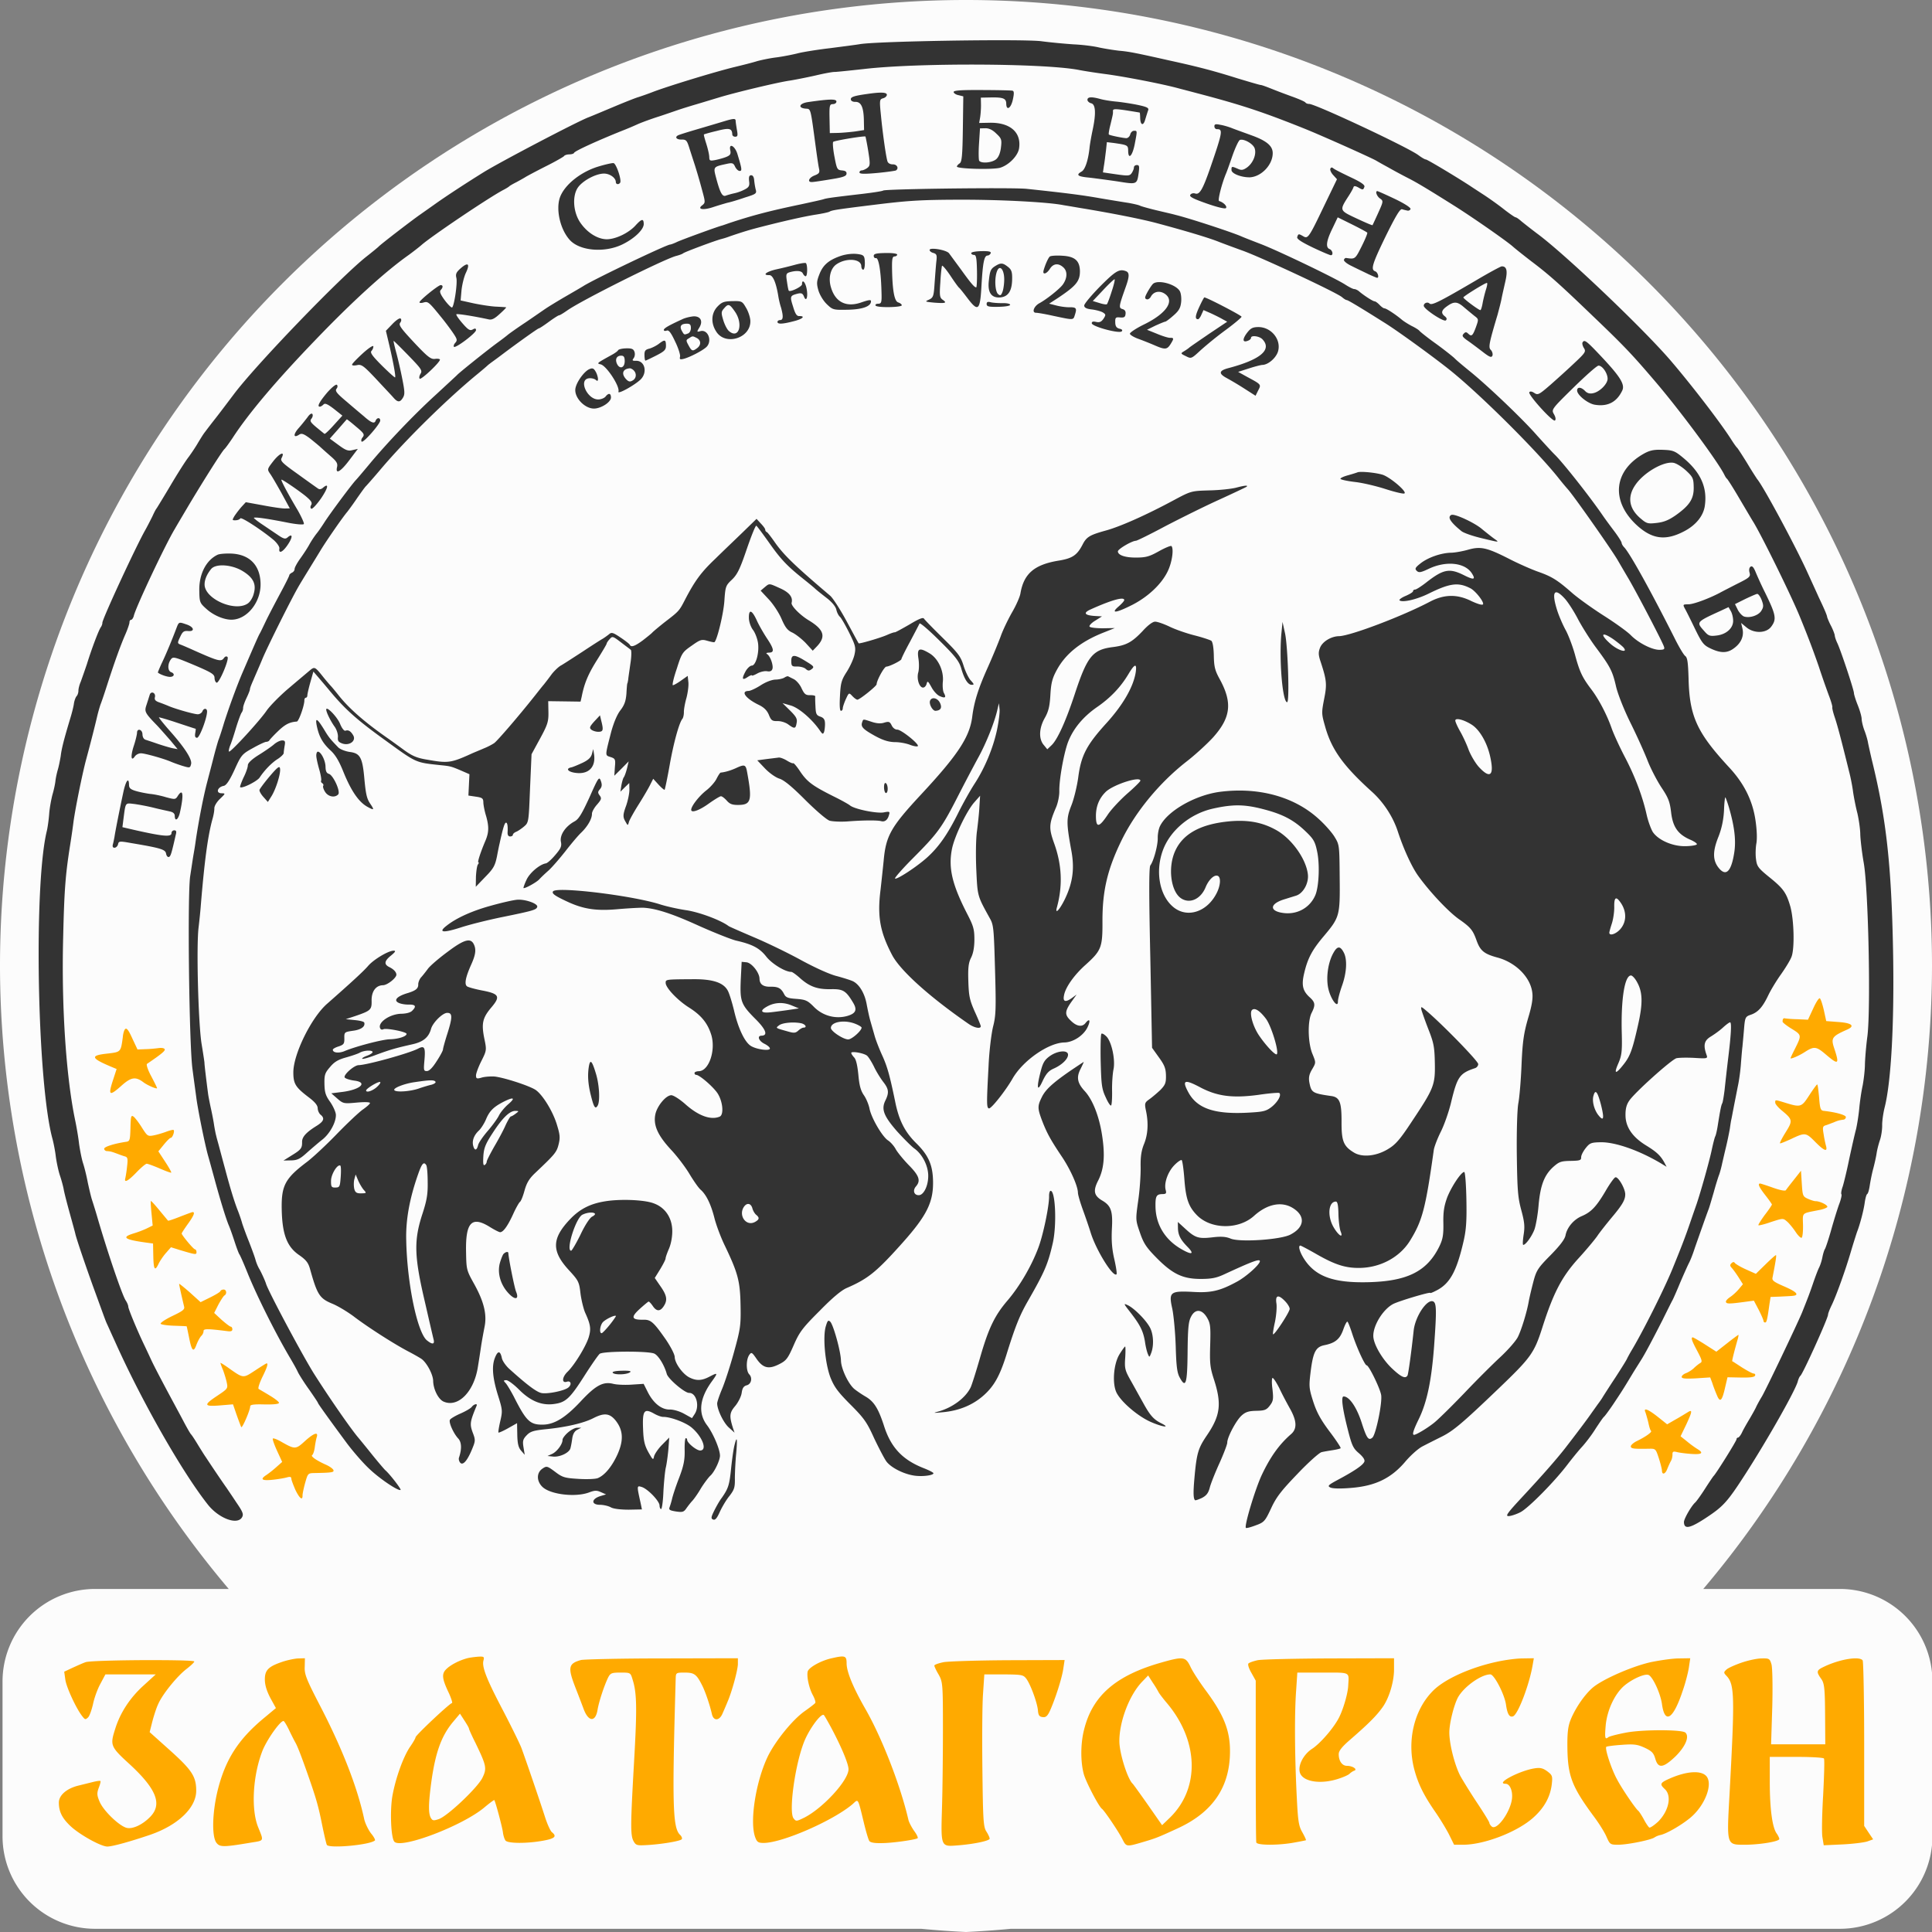 <svg xmlns="http://www.w3.org/2000/svg" width="400" height="400">
    <rect width="100%" height="100%" fill="#808080" stroke="none"/>
    <path d="M200 0A200 200 0 0 0 0 200a200 200 0 0 0 47.355 128.977H19.73A19.163 19.163 0 0 0 .525 348.182v31.949a19.163 19.163 0 0 0 19.205 19.205h170.983A200 200 0 0 0 200 400a200 200 0 0 0 9.287-.664h171.596a19.163 19.163 0 0 0 19.205-19.205v-31.95a19.163 19.163 0 0 0-19.205-19.204h-28.238A200 200 0 0 0 400 200 200 200 0 0 0 200 0z" style="fill-opacity:.975;fill:#fff"/>
    <path d="M376.73 206.68c-.225.027-.8.944-1.336 2.139l-1.072 2.302-2.168-.102a24.758 24.758 0 0 1-2.541-.164c-.377-.134-.559.115-.547.677.004.175.837.828 1.896 1.476 2.08 1.296 2.082 1.296.612 4.237-.467.92-.861 1.771-.86 1.842.005.245 1.82-.526 2.963-1.284 1.916-1.229 2.363-1.167 4.302.483 2.66 2.268 2.882 2.124 1.806-1.156-.756-2.233-.536-2.554 2.683-3.982 1.628-.732.942-1.35-1.788-1.546l-2.581-.2-.494-2.273c-.286-1.223-.647-2.34-.836-2.44a.059.059 0 0 0-.04-.009zm-350.664 6.298c-.139.013-.257.17-.368.457-.107.247-.244.847-.272 1.304-.421 3.097-.385 3.062-3.179 3.393-3.614.382-3.453.941.69 2.691l1.207.505-.667 2.047c-1.16 3.497-.895 3.703 1.745 1.337 1.943-1.72 2.874-1.843 4.467-.643.797.617 2.833 1.494 2.827 1.213-.002-.105-.55-1.219-1.21-2.47-.699-1.287-1.057-2.404-.873-2.547 2.983-2.02 3.791-2.703 3.672-3.017-.08-.244-.604-.339-1.237-.257-.596.081-1.827.209-2.76.226l-1.64.065-1.016-2.159c-.672-1.508-1.082-2.174-1.386-2.145zM376.22 224.53c-.145.058-.832 1.008-1.613 2.207-1.665 2.558-1.738 2.594-5.347 1.466-1.766-.53-1.73-.53-1.717.102.006.28.62 1.007 1.379 1.626 2.242 1.855 2.284 2.099.765 4.514-.722 1.172-1.262 2.2-1.149 2.267.077.07 1.039-.334 2.186-.847 2.995-1.423 3.145-1.426 5.052.505 1.869 1.897 2.622 2.2 2.297.942-.12-.42-.367-1.503-.497-2.414-.254-1.435-.222-1.717.371-1.903.409-.113 1.112-.405 1.631-.59.926-.403 1.223-.479 2.154-.601a.574.574 0 0 0 .437-.534c-.009-.422-2.113-1.016-4.658-1.286-.562-.095-.718-.478-.876-2.687-.141-1.437-.28-2.699-.393-2.767-.005-.005-.012-.004-.022 0zm-348.868 6.527c-.246.026-.296.625-.342 2.469-.062 2.423-.131 2.742-.8 2.859-2.495.361-4.648 1.033-4.64 1.454.006.245.272.486.571.48.748.057.974.122 2.066.524.527.201 1.241.47 1.617.568.6.164.68.443.49 2.062a25.919 25.919 0 0 1-.36 2.43c-.314 1.094.536.657 2.291-1.165.95-1 1.905-1.792 2.129-1.796.224-.004 1.428.432 2.671.97 1.244.54 2.335.942 2.408.87.072-.106-.51-1.115-1.28-2.295l-1.388-2.116 1.13-1.389c.62-.748 1.24-1.393 1.426-1.396.373-.007.868-1.385.602-1.626-.077-.103-.82.086-1.598.381-.815.296-1.966.632-2.636.75-1.116.195-1.23.093-2.311-1.608-.618-1.007-1.423-2.045-1.727-2.286-.133-.094-.237-.149-.319-.14zm345.524 11.335-1.456 1.851c-.8.998-1.565 1.996-1.674 2.173-.145.214-1.27-.013-2.661-.514-1.317-.467-2.558-.866-2.67-.864-.56.01-.208.777 1.096 2.438.729.935 1.345 1.801 1.347 1.907.002.105-.65 1.099-1.487 2.167-.799 1.103-1.413 2.063-1.3 2.13.076.07 1.266-.197 2.6-.678 2.45-.782 2.485-.819 3.284-.131.418.343 1.221 1.312 1.76 2.11.54.833 1.112 1.385 1.297 1.276.184-.109.31-1.27.283-2.604-.056-2.702-.387-2.38 3.258-3.114.93-.158 1.709-.487 1.78-.664.104-.388-1.594-1.199-2.416-1.184-.298.006-1.012-.228-1.615-.497-1.055-.473-1.097-.647-1.26-3.172zM31.241 248.65c-.074.001-.013 1.16.128 2.562l.24 2.522-1.184.583c-.666.328-1.924.809-2.815 1.07-2.523.784-1.842 1.262 2.689 1.882l1.387.186.053 2.597c.058 2.808.327 3.223 1.078 1.63.25-.532.904-1.526 1.487-2.203l1.094-1.25 1.804.565c3.306.993 3.494 1.024 3.482.428-.007-.316-.162-.56-.311-.557-.299.006-2.749-2.934-2.756-3.285-.002-.105.577-.994 1.267-1.954 1.234-1.708 1.555-2.485.995-2.475-.112.002-1.298.444-2.632.96-1.296.515-2.408.887-2.447.817-.076-.069-.844-1.003-1.763-2.11-.88-1.072-1.684-1.97-1.796-1.968zm336.444 11.212c-.172.041-1.074.86-2.103 1.866l-2.05 2.004-2.036-.911c-1.13-.506-2.152-1.12-2.306-1.328-.192-.278-.415-.238-.708.048-.366.358-.324.567.134 1.05.306.346.922 1.213 1.385 1.942l.85 1.354-.803.962c-.474.57-1.279 1.323-1.831 1.685-.59.396-.955.824-.876 1.033.12.384.643.41 3.66.004l2.122-.284 1.01 1.912c.546 1.078.977 2.088.98 2.264.005.21.158.349.345.345.298-.006.436-.5.891-3.808l.232-1.48 1.902-.07c1.082-.054 2.276-.11 2.648-.153 1.491-.132.88-.822-1.682-1.934-2.185-.944-2.604-1.252-2.467-1.852.609-3.1.84-4.544.726-4.647-.005-.005-.012-.005-.023-.002zm-330.59 5.945c-.007 0-.01.003-.01.01.005.211.5 2.485 1.031 4.687.162.594-.243.916-2.388 1.938-1.442.693-2.547 1.417-2.468 1.626.078.174 1.314.362 2.734.407 1.383.045 2.578.093 2.654.127.038.07.246 1.084.495 2.308.544 2.799.924 3.178 1.525 1.517.283-.743.716-1.523.972-1.809.293-.251.508-.71.501-1.026-.01-.527.849-.507 4.967.014.712.093 1.008-.019 1-.405-.006-.28-.16-.524-.309-.521-.187.004-1.022-.647-1.896-1.404l-1.56-1.446.86-1.702c.503-.922 1.047-1.773 1.268-1.917.554-.326.422-1.237-.175-1.227-.299.006-.594.15-.665.328-.034.176-.994.755-2.103 1.302l-1.996.986-2.206-1.998c-1.176-1.032-2.12-1.79-2.23-1.794zm322.813 10.559c-.073.036-1.14.792-2.352 1.762l-2.206 1.726-2.346-1.502c-1.287-.82-2.42-1.465-2.532-1.463-.448.01-.172.775.954 2.861 1.01 1.913 1.055 2.229.537 2.484-.295.18-.882.648-1.285 1.041-.366.358-1.104.828-1.585 1.012-.52.185-.922.544-.917.79.007.35.754.406 2.955.295l2.947-.194.434 1.15c.2.664.635 1.78.949 2.512.668 1.638 1.071 1.245 1.72-1.646l.48-2.045 2.765.055c2.017.034 2.837-.087 2.943-.405.107-.212-.048-.42-.272-.416-.261.005-1.318-.574-2.415-1.256-1.06-.683-1.968-1.298-2.042-1.296-.077-.07.475-2.29 1.172-4.69.103-.423.171-.777.096-.775zM45.667 282.18c-.02-.002-.028.004-.028.017.001.07.239.768.553 1.5.277.767.637 1.919.763 2.584.249 1.189.176 1.26-1.924 2.668-2.947 1.95-2.865 2.3.527 2.027l2.684-.225.755 2.199c.436 1.22.87 2.37.948 2.51.194.347 1.869-3.545 1.853-4.282-.007-.351.7-.469 2.979-.405 1.98.034 2.987-.091 2.982-.337-.004-.21-.879-.895-1.975-1.542-1.06-.648-2.08-1.227-2.231-1.33-.189-.102.163-1.196.736-2.4 1.004-2.02 1.284-2.902.91-2.895-.074.001-1.143.653-2.395 1.483-2.543 1.662-2.356 1.692-5.729-.704-.696-.479-1.276-.852-1.408-.868zm295.067 9.641c-.211.003-.239.197-.063.588.12.35.4 1.292.604 2.131.167.84.407 1.608.559 1.71.266.242-1.17 1.25-2.982 2.126-.666.328-1.215.829-1.21 1.074.01.492.61.552 3.783.494 1.343-.024 1.38.01 2.018 1.964.36 1.117.645 2.27.651 2.586.02.947.723.69 1.112-.405.213-.53.535-1.24.716-1.56.216-.354.353-.952.344-1.374-.012-.596.135-.704.848-.541.45.132 1.799.317 2.996.4 2.318.17 2.722-.19 1.21-1.076a21.41 21.41 0 0 1-2.123-1.575l-1.253-.995 1.145-2.373c1.323-2.833 1.352-3.255.283-2.569-.48.29-1.585.977-2.508 1.485l-1.698.98-1.936-1.546c-1.28-1.008-2.144-1.529-2.496-1.524zm-275.378 5.025c-.397.048-1.172.566-2.244 1.533-1.87 1.72-2.056 1.722-4.814.158-.87-.511-1.659-.813-1.806-.705-.11.142.287 1.26.873 2.548l1.057 2.297-1.175 1.04a21.383 21.383 0 0 1-2.02 1.616c-1.474.94-1.057 1.284 1.29 1.03 1.156-.126 2.495-.36 2.977-.51.594-.151.82-.085.828.301.006.281.4 1.29.832 2.301.858 1.775 1.505 2.29 1.482 1.167-.007-.316.23-1.478.542-2.608.557-1.976.594-2.011 1.938-2.036 3.621-.066 4.104-.144 3.907-.632-.118-.28-.762-.724-1.403-1.029-1.997-.876-3.36-1.8-2.992-2.052.185-.11.432-.815.53-1.519.096-.739.263-1.69.403-2.149.185-.54.104-.788-.205-.75zM174.39 342.96c-.46-.01-1.153.125-2.19.362-2.21.483-4.738 1.892-4.976 2.745-.238 1.04.28 3.492 1.11 4.977.354.668.549 1.333.47 1.52-.117.185-1.144.967-2.249 1.748-2.449 1.744-5.886 5.976-7.505 9.169-2.527 5.123-3.909 13.66-2.685 16.928.355.966.631 1.15 1.737 1.15 3.87 0 14.456-4.639 18.444-8.054 1.186-1.077 1.025-1.411 2.288 3.787.433 1.819.949 3.564 1.145 3.86.239.334 1.108.482 2.57.444 2.131 0 6.79-.665 7.421-.999.16-.113-.156-.782-.708-1.524-.514-.743-1.068-1.781-1.186-2.3-1.619-7.017-5.448-16.932-8.923-22.985-2.568-4.492-3.874-7.684-3.874-9.428 0-.975-.121-1.384-.889-1.4zm-75.168.026c-.634.038-1.657.15-2.327.298-1.659.408-3.597 1.373-4.544 2.34-.949.965-.83 1.966.631 5.011.475 1.077.753 1.966.594 1.966-.433 0-7.542 6.683-7.542 7.092 0 .185-.513 1.077-1.186 2.042-1.38 2.079-2.921 6.35-3.592 10.024-.553 3.082-.318 8.764.393 9.543 1.382 1.559 14.178-3.306 18.679-7.13 1.067-.89 1.975-1.56 2.014-1.486.237.335 1.62 5.46 1.779 6.648.08.706.354 1.522.552 1.744.513.594 4.343.631 7.66.037 2.529-.445 3.04-.89 1.934-1.78-.315-.26-.946-1.633-1.42-3.119-1.105-3.453-4.107-12.216-4.896-14.33-.355-.929-2.055-4.381-3.752-7.648-3.397-6.46-4.464-9.099-4.107-10.435.197-.742.115-.854-.868-.817zm-36.094.336-1.263.037c-.71 0-2.091.297-3.08.594-3.198 1.039-3.95 1.781-3.95 3.749 0 1.187.396 2.414 1.147 3.861l1.144 2.08-2.763 2.3c-5.015 4.233-7.624 8.28-9.203 14.368-1.184 4.604-1.38 9.836-.354 11.211.711.928 1.461.93 7.188-.037 2.764-.445 2.645-.222 1.42-3.266-1.46-3.712-1.065-10.617.91-15.703.908-2.302 3.671-6.24 4.382-6.203.157.038.673.893 1.186 1.97.514 1.076 1.105 2.227 1.303 2.56.433.781 1.222 2.823 2.486 6.424 1.778 5.049 2.252 6.72 3.002 10.506.435 2.117.869 3.973.988 4.197.553.78 8.963 0 9.952-.929.118-.111-.236-.781-.829-1.487-.554-.743-1.185-2.04-1.383-2.894-1.422-6.645-4.58-14.737-9.24-23.685-2.725-5.272-3.16-6.349-3.082-7.872zm89.643 0-15.677.036c-8.647 0-16.23.186-16.823.334-2.646.743-2.764 1.56-1.027 5.978a350.83 329.827 0 0 1 1.62 4.233c.986 2.597 2.41 2.672 2.844.148.277-1.708 1.379-5.05 2.209-6.758.473-.89.713-1.002 2.569-1.002 2.054 0 2.054 0 2.489 1.45.868 2.709.948 5.828.314 16.816-.75 13.217-.79 15.408-.118 16.634.474.852.71.927 2.646.816 2.961-.149 7.067-.818 7.344-1.226.118-.186-.038-.593-.354-.89-1.542-1.449-1.66-6.2-.91-32.413.04-1.15.08-1.187 1.858-1.187 1.974 0 2.446.333 3.592 2.598.672 1.3 1.62 4.087 2.053 6.016.355 1.485 1.582 1.372 2.214-.187.276-.631.748-1.708.983-2.302.909-2.042 2.174-6.682 2.174-7.906zm135.846 0-13.306.036c-7.345.037-14.061.186-14.93.371-.867.186-1.698.482-1.896.668-.196.185.079 1.039.593 1.93l.91 1.634v16.522c0 9.096.04 16.742.118 16.965.12.632 4.62.63 7.818.037 1.265-.223 2.37-.445 2.45-.483.079-.073-.278-.814-.752-1.668-.791-1.373-.906-2.414-1.183-8.132-.395-8.316-.436-16.67-.08-21.31l.236-3.601h5.291c5.807 0 5.41-.187 5.253 2.598-.04 1.634-1.026 4.977-1.895 6.684-1.104 2.19-3.87 5.346-5.53 6.46-1.815 1.15-3 3.413-2.604 4.9.514 1.93 4.185 2.56 7.898 1.373 1.065-.333 2.171-.817 2.408-1.076.277-.26.71-.558.988-.633.71-.297-.395-1-1.54-1-.988 0-1.698-1.004-1.698-2.414 0-.668.632-1.485 2.25-2.896 3.989-3.453 5.725-5.199 6.99-7.055 1.262-1.893 2.21-5.122 2.21-7.572zm28.947 0-2.331.036c-1.303 0-3.71.332-5.37.704-5.49 1.189-10.82 3.602-13.19 6.014-3.909 3.937-5.41 10.323-3.87 16.225.79 3.008 1.973 5.384 4.304 8.763.987 1.41 2.292 3.564 2.884 4.714l1.064 2.155h1.857c4.384 0 11.216-2.638 14.534-5.608 2.29-2.041 3.513-4.307 3.828-6.868.197-1.745.12-1.93-.905-2.71-.908-.667-1.46-.816-2.646-.63-3.12.482-8.256 3.192-6.006 3.192.83 0 1.46 1.337 1.344 2.898-.197 2.709-3.08 6.83-4.184 5.975-.277-.223-.516-.593-.516-.779 0-.185-1.145-2.043-2.526-4.122-1.382-2.08-2.962-4.64-3.515-5.642-1.146-2.228-2.25-6.534-2.25-8.948 0-1.894.946-5.68 1.776-7.24 1.225-2.228 4.819-4.789 6.714-4.789.79 0 2.92 4.085 3.238 6.239.276 1.967.708 2.709 1.46 2.448 1.027-.371 3.396-6.61 4.068-10.656zm32.382 0-2.331.036c-1.304 0-3.831.372-5.688.743-3.83.816-9.95 3.487-12.082 5.232-1.698 1.41-3.673 4.272-4.66 6.723-.554 1.373-.71 2.748-.671 5.829.078 5.83.948 8.056 5.41 14.107 1.146 1.522 2.369 3.489 2.724 4.38.671 1.485.75 1.56 2.369 1.56 1.974 0 6.871-1.003 7.544-1.523a3.599 3.383 0 0 1 1.186-.483c1.264-.258 4.303-2.004 6.199-3.564 3.04-2.524 4.738-6.941 3.356-8.612-1.105-1.263-4.067-1.077-7.621.482-2.015.89-2.095 1.153-.988 2.192 1.501 1.41.79 4.566-1.422 6.756-.829.743-1.618 1.299-1.816 1.187-.158-.11-.71-.89-1.145-1.744-.473-.853-.987-1.632-1.147-1.744-.473-.333-3.315-4.455-4.382-6.497-1.147-2.08-2.567-6.387-2.211-6.72.118-.113 1.54-.298 3.159-.41 2.528-.184 3.238-.111 4.778.594 1.5.706 1.855 1.077 2.211 2.3.592 2.043 1.62 1.933 4.186-.517 2.015-2.006 2.922-4.045 2.054-4.9-.632-.668-8.965-.668-12.362 0-1.737.334-3.316.74-3.592.927-.71.593-.791.186-.553-2.524.316-3.082 1.817-6.31 3.713-8.02 1.658-1.448 4.303-2.636 5.132-2.339.87.334 2.488 3.788 2.805 6.089.592 4.195 2.33 3.081 4.265-2.747.591-1.671 1.145-3.86 1.302-4.899zm34.209.023c-1.651.003-4.315.662-6.568 1.758-1.501.706-1.578 1.001-.551 2.45.67.927.79 1.857.83 7.315l.04 6.274h-11.22l.24-7.648c.118-4.343.038-8.167-.159-8.91-.356-1.188-.473-1.262-2.054-1.225-.908 0-2.804.407-4.186.89-1.382.483-2.803 1.114-3.118 1.448-.553.519-.553.63 0 1.224 1.738 1.782 1.777 4.122.67 24.616-.591 10.544-.632 10.396 3.119 10.396 3.08 0 7.188-.67 7.188-1.19 0-.186-.235-.705-.55-1.15-.91-1.263-1.423-5.161-1.423-10.767v-5.084h5.488c3.042 0 5.607.147 5.725.333.158.184.04 3.565-.156 7.5-.237 3.935-.315 7.87-.157 8.797l.273 1.67 3.99-.183c2.172-.111 4.503-.41 5.095-.633l1.145-.41-.948-1.408-.91-1.374v-16.892c0-9.282-.157-17.115-.314-17.376-.197-.29-.738-.422-1.487-.421zm-139.705.002c-.813-.007-2.026.297-4.012.865-9.439 2.674-14.253 6.87-15.99 13.886-.751 2.933-.752 6.72-.042 9.28.513 1.71 3.078 6.646 3.751 7.13.514.37 3.436 4.716 4.186 6.2.87 1.708.79 1.707 4.543.594 2.37-.705 2.803-.854 6.91-2.748 7.307-3.342 10.861-8.576 10.861-16.001 0-4.38-1.343-7.648-5.174-12.77-1.224-1.672-2.607-3.79-3.04-4.755-.556-1.148-.948-1.672-1.994-1.681zm-24.032.345-11.61.037c-6.397.037-12.44.224-13.467.41-1.066.222-1.895.52-1.895.704 0 .186.396 1.04.91 1.894.83 1.522.867 1.968.867 11.25 0 5.308-.077 12.658-.195 16.37-.238 7.983-.24 7.981 3.079 7.722 3.514-.26 6.792-.962 6.792-1.407 0-.223-.317-.93-.712-1.524-.592-.966-.672-2.487-.79-12.623-.078-6.347-.039-13.403.12-15.705l.277-4.157h3.987c3.751.038 4.067.072 4.7.89.868 1.15 2.25 4.902 2.41 6.535.078 1.004.274 1.337.946 1.411.67.112 1.028-.185 1.542-1.3 1.105-2.45 2.487-6.757 2.762-8.687zm-187.002.02c-6.35-.033-14.96.125-15.7.426-.553.186-1.778.742-2.685 1.152l-1.737.816.236 1.672c.236 1.633 2.33 6.124 3.554 7.61.514.668.633.668 1.145.185.317-.296.75-1.559 1.027-2.746.237-1.189.909-3.083 1.501-4.16l1.064-2.004h10.426l-2.604 2.376c-2.765 2.525-4.78 5.605-5.807 8.948-1.068 3.377-.987 3.635 3.082 7.347 5.45 5.051 6.674 8.17 4.265 10.733-1.579 1.67-3.674 2.672-4.937 2.376-1.541-.372-4.817-3.529-5.607-5.385-.592-1.374-.594-1.818-.199-2.895.276-.705.436-1.336.357-1.41-.08-.112-.79 0-1.54.186-.751.185-2.095.52-3.003.743-2.447.593-4.068 2.002-4.068 3.523 0 1.82.633 3.159 2.292 4.755 1.816 1.783 6.397 4.343 7.739 4.343 1.067 0 4.78-1.039 8.927-2.449 5.765-2.004 9.478-5.607 9.478-9.097 0-2.933-.87-4.271-5.412-8.354l-4.225-3.786.552-2.191c.316-1.188.83-2.821 1.224-3.636.908-2.08 3.95-5.795 5.844-7.243.909-.705 1.62-1.371 1.62-1.557 0-.166-2.998-.256-6.809-.275zm204.298 3.173.948 1.486a22.291 20.957 0 0 1 1.224 2.005c.158.298.87 1.223 1.581 2.077 6.714 7.834 7.029 17.71.79 23.835l-1.66 1.598-2.922-4.196c-1.62-2.302-3.04-4.27-3.16-4.381-1.066-.966-2.723-6.236-2.764-8.724-.039-4.195 2.133-9.837 4.857-12.548zm-142.48 7.908.91 1.41c.513.781.946 1.523.946 1.67 0 .15.595 1.485 1.345 2.97 2.292 4.752 2.408 5.274 1.42 7.278-1.066 2.08-7.185 7.87-9.001 8.502-1.105.371-1.305.333-1.66-.26-.553-.966-.473-3.194.159-7.798.868-5.976 2.092-9.28 4.54-12.176zm75.22.246a.182.171 0 0 1 .128.051c.158.185.91 1.486 1.66 2.897 2.055 3.898 3.435 7.239 3.435 8.315 0 2.302-5.29 8.056-9.161 10.023-1.619.78-1.7.817-2.213.148-1.028-1.262.236-10.765 2.093-15.629.962-2.576 3.313-5.836 4.058-5.805z" style="fill:#fa0"/>
    <path d="M196.6 8.422c-8.467.136-16.876.41-18.609.725-1.006.169-3.804.522-6.154.83-2.35.27-5.296.738-6.524 1.024-1.228.323-3.24.698-4.47.871-1.232.136-3.057.509-4.099.79-1.003.32-3.125.847-4.65 1.213-4.17 1.015-14.206 4.089-17.1 5.23a61.18 61.18 0 0 1-2.786.988c-.596.161-2.86 1.065-5.01 1.967-2.152.902-4.563 1.921-5.38 2.236-2.375.906-18.22 9.216-21.656 11.34-3.843 2.392-7.609 4.858-9.896 6.473-.959.692-2.398 1.692-3.21 2.269-1.734 1.192-8.403 6.332-8.658 6.674-.11.114-1.25 1.071-2.577 2.107-5.377 4.255-23.046 22.584-27.492 28.579-1.094 1.442-2.77 3.68-3.756 4.934a137.673 137.673 0 0 0-2.189 2.847c-.256.304-.836 1.25-1.343 2.082-.47.832-1.379 2.196-1.998 3.031-.657.836-2.326 3.485-3.738 5.869a278.254 278.254 0 0 1-2.863 4.73c-.183.19-.579.983-.902 1.7-.36.717-1.008 2.001-1.478 2.833-1.989 3.516-8.88 18.42-8.865 19.169.005.261-.137.638-.282.865-.403.457-1.933 4.487-2.918 7.685a204.953 204.953 0 0 1-1.276 3.652c-.286.641-.494 1.506-.486 1.88.007.373-.17.9-.353 1.09-.22.23-.469.907-.57 1.507-.062.6-.445 2.103-.832 3.345-1.265 4.213-1.75 6.13-1.91 7.59-.134.789-.372 2.027-.582 2.742-.21.714-.452 1.803-.514 2.44-.063.6-.338 1.876-.619 2.817-.243.94-.583 2.703-.671 3.94-.088 1.235-.319 2.848-.492 3.562-2.772 11.347-1.975 52.465 1.2 63.847.202.781.532 2.383.668 3.614.174 1.23.544 2.981.862 3.91.317.929.64 2.156.764 2.79.087.596.653 2.792 1.216 4.838.563 2.045 1.125 4.054 1.208 4.464.284 1.153 1.752 5.5 3.57 10.588 2.607 7.13 2.609 7.204 2.96 7.982.195.408.9 2.002 1.602 3.522 5.473 12.271 13.873 27.03 19.24 33.843 2.263 2.91 6.143 4.369 7.12 2.705.363-.606.204-1.089-1.143-3.045-.847-1.292-1.81-2.695-2.08-3.1-.46-.628-2.5-3.617-4.272-6.312-.27-.37-1.003-1.552-1.62-2.55-.619-1.035-1.274-2.032-1.464-2.215-.191-.22-.888-1.441-1.587-2.774-.699-1.332-2.289-4.255-3.492-6.513-1.203-2.258-2.64-4.997-3.147-6.11a251.3 251.3 0 0 0-1.638-3.483c-1.365-2.89-3.091-7.045-3.1-7.531-.006-.262-.242-.855-.55-1.298-.77-1.22-3.784-10.06-5.948-17.535-.36-1.227-.839-2.751-1.038-3.346-.199-.632-.566-2.195-.854-3.536-.25-1.341-.696-3.165-1.013-4.094-.28-.93-.613-2.68-.787-3.911-.136-1.231-.517-3.505-.845-5.032-1.859-9.05-2.812-23.504-2.449-37.572.223-9.764.461-12.872 1.358-18.686.268-1.65.632-4.088.793-5.438.394-2.812 1.792-9.757 2.594-12.764.977-3.609 1.81-6.916 2.26-8.832.241-1.052.593-2.218.734-2.632.18-.415.78-2.184 1.344-3.952 1.517-4.704 2.759-8.168 3.761-10.469.502-1.132.89-2.298.886-2.56-.006-.299.139-.526.326-.53.187-.004.479-.383.582-.871.522-1.992 6.628-14.937 8.513-18.002.29-.53 1.665-2.837 3.005-5.107 3.224-5.373 6.708-10.862 7.221-11.358.258-.23.986-1.254 1.676-2.277 3.34-5.15 9.117-11.956 16.999-20.148 7.66-8.002 14.569-14.306 19.475-17.766.996-.73 2.174-1.65 2.616-2.033 1.948-1.758 14.35-10.113 17.127-11.513.519-.272.999-.58 1.109-.695.11-.114.776-.5 1.48-.851.702-.388 1.553-.853 1.849-1.045.295-.193 2.183-1.202 4.183-2.213 1.963-.973 3.7-1.979 3.81-2.13.109-.19.592-.348 1.078-.358.486-.01.932-.13 1.003-.318.142-.377 4.664-2.447 9.933-4.569a63.058 63.058 0 0 0 3.338-1.41c.928-.392 2.859-1.103 4.271-1.542 1.45-.476 3.27-1.11 4.086-1.387.818-.278 2.49-.797 3.718-1.157 1.227-.36 3.308-.999 4.647-1.399 3.234-.997 12.39-3.194 14.703-3.5 1.044-.17 3.39-.628 5.215-1.037 1.861-.447 3.687-.781 4.099-.752.411-.008 3.098-.285 5.972-.602 11.043-1.299 36.81-1.2 44.316.15 1.539.307 4.24.704 6.001.932 3.824.524 11.631 2.018 15.015 2.962 1.353.348 3.985 1.045 5.826 1.533 7.631 2.058 11.96 3.507 20.138 6.79 3.543 1.426 13.237 5.763 14.711 6.557.303.182 1.513.869 2.647 1.482 1.134.651 3.023 1.662 4.156 2.238 1.85.936 4.575 2.604 9.648 5.796 3.786 2.395 10.723 7.234 11.941 8.332.533.476 2.242 1.827 3.798 3.03 3.72 2.808 5.85 4.711 12.747 11.346 6.401 6.121 8.081 7.883 12.788 13.401 5.241 6.106 13.305 17.019 14.476 19.539.155.296.35.63.5.738.153.11 1.348 1.993 2.663 4.249 1.315 2.218 2.552 4.326 2.745 4.621 1.582 2.513 7.848 15.18 9.733 19.818 1.688 4.118 2.87 7.274 3.94 10.394a188.795 188.795 0 0 0 2.02 5.795c.433 1.113.754 2.229.72 2.416-.071.189.172 1.156.528 2.197.556 1.672 1.323 4.574 2.947 11.161.323 1.228.697 3.165.83 4.284.172 1.118.546 3.056.87 4.284.285 1.228.584 3.167.606 4.326.022 1.121.336 3.808.715 5.97.964 5.403 1.478 29.998.769 35.846-.295 2.174-.504 4.871-.52 5.993-.015 1.122-.24 3.071-.477 4.31-.275 1.24-.571 3.34-.695 4.688-.123 1.348-.422 3.261-.664 4.313-.28 1.015-.899 3.795-1.414 6.16-.477 2.366-1.101 4.92-1.348 5.71-.284.754-.382 1.504-.268 1.614.115.11-.09 1.086-.518 2.179-.39 1.092-1.129 3.5-1.653 5.379-.525 1.843-1.091 3.536-1.237 3.764-.145.19-.392.98-.528 1.693-.135.713-.452 1.729-.74 2.258-.252.528-.786 1.96-1.21 3.201-.708 2.07-1.028 2.9-2.277 6.028-1.036 2.488-7.469 15.963-8.302 17.363a30.187 30.187 0 0 0-1.156 2.078c-.106.302-.72 1.398-1.336 2.457-.616 1.022-1.375 2.345-1.626 2.91-.288.605-.653 1.06-.84 1.065-.149.003-.296.155-.293.342.006.336-4.273 7.188-4.75 7.608-.11.115-.91 1.289-1.782 2.652-.87 1.363-1.781 2.615-2.039 2.844-.772.688-2.328 3.374-2.315 4.047.03 1.532 1.185 1.323 4.435-.797 3.693-2.427 4.5-3.266 8.347-9.249 4.574-7.119 10.432-17.44 10.81-19.168.14-.49.355-.942.502-1.057.48-.309 5.752-11.966 5.738-12.676-.004-.224.316-1.053.676-1.808.936-1.85 2.959-7.462 4.08-11.335a148.472 148.472 0 0 1 1.233-3.95c.641-1.62 1.406-4.59 1.602-6.09.132-.9.34-1.689.526-1.805.184-.115.393-.905.526-1.805.132-.862.439-2.44.718-3.454.279-1.053.588-2.442.687-3.117.099-.713.412-1.952.695-2.78.283-.829.48-2.216.463-3.076-.016-.822.214-2.472.491-3.6 1.391-5.412 2.048-17.84 1.759-32.754-.342-17.644-1.425-27.234-4.347-39.106a173.283 173.283 0 0 1-.819-3.649c-.087-.634-.447-1.824-.762-2.64-.315-.817-.56-1.896-.57-2.382-.008-.486-.37-1.75-.802-2.827-.433-1.076-.791-2.228-.797-2.527-.013-.673-2.635-8.587-3.416-10.292-.31-.63-.55-1.373-.556-1.672-.042-.261-.358-1.153-.785-1.967-.428-.814-.742-1.631-.783-1.78-.006-.336-.594-1.709-1.763-4.154-.274-.63-1.328-2.928-2.343-5.152-2.384-5.264-9.134-17.848-10.396-19.282a80.499 80.499 0 0 1-2.084-3.325c-1.004-1.626-1.928-3.03-2.042-3.14-.152-.108-.729-.92-1.308-1.843-2.352-3.657-8.412-11.505-12.62-16.397-5.93-6.84-21.854-21.976-27.506-26.13a131.588 131.588 0 0 1-3.227-2.517c-.533-.476-1.064-.84-1.213-.836-.15.003-1.211-.725-2.388-1.637-1.14-.913-2.997-2.223-4.095-2.95-1.06-.69-2.462-1.597-3.106-2.034-2.916-1.888-8.705-5.365-9.004-5.36-.187.004-.868-.394-1.551-.904-2.276-1.676-21.371-10.618-22.605-10.594-.336.007-.676-.136-.791-.32-.154-.185-1.473-.758-2.98-1.29a138.038 138.038 0 0 1-4.294-1.636c-.904-.357-1.77-.677-1.958-.673-.187.004-2.33-.628-4.775-1.366-4.93-1.55-8.087-2.386-14.058-3.691-7.361-1.653-8.45-1.856-10.51-2.04-1.124-.128-3-.428-4.126-.668-1.128-.278-3.489-.568-5.248-.646-1.76-.116-4.794-.394-6.744-.655-1.968-.242-10.494-.245-18.96-.11zm3.973 10.224c-2.276.033-3.136.155-3.132.408.004.224.46.552 1.023.653l.977.243-.092 6.807c-.08 5.5-.205 6.81-.686 7.081-.295.193-.551.497-.548.647.009.486 7.53.677 8.98.237 1.783-.558 3.617-2.426 3.886-3.964.534-3.339-1.826-5.425-6.087-5.342l-2.168.042.202-1.163c.1-.638.189-1.836.174-2.621l-.029-1.458 2.019-.04c2.616-.05 3.22.2 3.24 1.284.031 1.57.991.954 1.368-.849.275-1.24.265-1.763-.073-1.831-.226-.07-3.069-.127-6.285-.14-1.094-.006-2.01-.005-2.769.006zm-18.466.539c-.611.02-1.414.104-2.42.25-2.835.392-3.541.63-3.532 1.115.006.337.385.554.946.543 1.196-.023 1.705 1.126 1.757 3.855l.039 1.981-1.939.3c-1.082.133-2.687.276-3.547.293l-1.607.031-.058-2.99c-.053-2.73.016-2.992.69-3.006.41-.007.743-.238.737-.537-.01-.561-1.394-.534-5.869.113-1.827.26-2.183 1.202-.534 1.357 1.123.09 1.002-.356 2.094 7.737.262 1.94.564 4.028.687 4.587.204.893.096 1.12-.906 1.513-1.224.473-1.58 1.452-.46 1.356.337-.007 2.052-.265 3.804-.56 2.423-.384 3.204-.623 3.27-1.11.066-.45-.2-.67-.95-.73-.974-.094-1.051-.242-1.551-2.887-.292-1.528-.393-2.91-.246-3.024.294-.268 6.445-1.284 6.673-1.102.038.074.327 1.452.582 3.055.426 2.684.394 2.984-.195 3.444-.369.269-.888.504-1.15.509-.261.005-.481.196-.477.42.006.337 1.016.354 3.63.117 2.015-.189 3.768-.447 3.916-.525.665-.424.236-1.276-.623-1.259-.561.01-1.015-.242-1.135-.651-.32-1.041-1.013-6.001-1.343-9.51-.323-3.135-.289-3.322.455-3.524.447-.12.776-.464.771-.725-.006-.327-.491-.47-1.51-.436zm43.836.973c-.547-.003-.805.17-.798.528.005.261.349.591.762.695.939.206 1.05 2.111.295 5.604-.273 1.314-.577 3.003-.637 3.752-.288 2.548-.925 4.393-1.628 4.78-1.22.697-.84 1.027 1.445 1.244 1.162.127 3.824.487 5.886.783 4.164.667 4.127.706 4.49-1.807.162-1.312.119-1.573-.404-1.562-.337.006-.594.235-.589.497.005.261-.209.79-.463 1.168-.4.57-.699.612-3.211.25l-2.738-.396.198-1.35c.135-.75.295-2.137.425-3.15l.19-1.761 1.35.16c3 .429 3.038.466 3.061 1.662.037 1.906.88 1.03 1.356-1.41.543-2.853.545-2.778-.165-2.764-.337.006-.666.349-.77.762-.105.414-.472.758-.809.764-.71-.023-3.414-.57-3.604-.753-.114-.072.055-1.01.333-2.1.554-2.292.519-2.18.507-2.815-.008-.41.477-.42 2.727-.09 1.463.234 2.739.433 2.814.469.037-.001.084.484.096 1.082.03 1.57.67 1.745 1.053.317.211-.677.457-1.505.6-1.882.177-.49-.201-.706-2.342-1.15-1.388-.273-3.376-.571-4.425-.663-1.011-.093-2.474-.326-3.189-.537-.79-.213-1.39-.324-1.816-.327zm-74.108 4.487c-.374.02-1.025.192-2.14.532-.93.28-3.347 1-5.392 1.6-2.045.6-3.829 1.159-3.976 1.274-.666.387-.208.864.764.845.935-.018 1.125.165 1.563 1.54.28.892.836 2.602 1.234 3.828a117.589 117.589 0 0 1 1.443 4.983c.724 2.641.725 2.716.063 3.252-1.143.845.207 1.08 2.288.367a71.413 71.413 0 0 1 2.9-.879c.633-.124 2.232-.604 3.606-1.079 2.416-.757 2.526-.835 2.247-1.764a16.677 16.677 0 0 1-.299-1.901c-.05-.597-.28-.967-.617-.96-.41.007-.516.346-.425 1.204.13.97-.013 1.272-.901 1.738a8.76 8.76 0 0 1-2.154.79c-.596.123-1.414.363-1.748.482-.742.314-1.208-.575-2.055-3.774-.566-2.158-.567-2.196 2.115-2.771 1.266-.287 1.491-.216 1.843.563.234.481.653.884.952.878.523-.01.479-.383-.48-3.543-.519-1.672-1.802-2.32-1.473-.757.165.783.02 1.047-.833 1.4-.594.236-1.636.518-2.269.642-1.118.21-1.231.137-1.247-.648-.009-.486-.295-1.715-.613-2.718-.319-1.004-.56-1.86-.486-1.936.036-.038 1.226-.397 2.64-.724 2.643-.687 3.169-.547 3.23.723.006.262.272.48.608.474.523-.01.556-.272.347-1.428-.127-.745-.256-1.602-.261-1.864-.005-.262-.101-.39-.475-.37zm51.062 1.931 1.122-.021c.747-.015 1.502.344 2.265 1.115 1.066.989 1.146 1.25.953 2.861-.128 1.124-.485 1.991-.963 2.412-.845.764-3.122.958-3.546.33-.116-.222-.148-1.829-.031-3.551zm48.93-.845c-.305.012-.405.148-.4.429.007.336.237.593.536.587 1.27-.024 1.17.576-1.45 8.18-1.488 4.255-2.138 5.427-3.041 5.146-.414-.142-.86-.022-1.042.281-.217.378.652.81 3.363 1.767 2.221.78 3.8 1.16 4.02.97.33-.343-.472-1.188-1.412-1.469-.339-.106.6-3.751 1.459-5.75.179-.415.782-2.109 1.348-3.765.603-1.657 1.25-3.053 1.51-3.133.742-.276 2.518.661 2.984 1.587.547 1.186-.2 3.183-1.564 4.144-.775.539-1.148.583-1.903.224-1.245-.537-1.281-.499-1.266.286.014.748 2.086 1.53 3.806 1.497 2.39-.121 4.773-2.635 4.725-5.065-.029-1.495-1.358-2.554-4.558-3.688-1.545-.569-3.352-1.207-3.955-1.457-.64-.25-1.693-.565-2.368-.665-.352-.077-.61-.114-.792-.106zm-124.972 8.04c-.468.04-1.612.303-2.784.653-3.755 1.082-7.18 3.804-8.139 6.44-.886 2.522.054 6.655 2.04 8.823 2.064 2.278 7.233 2.702 10.9.91 2.482-1.207 4.428-3.077 4.406-4.235-.023-1.16-.433-1.077-1.715.332-1.428 1.56-4.058 2.808-5.89 2.844-1.982 0-4.178-1.415-5.603-3.556-1.465-2.253-1.605-5.616-.329-7.286 1.058-1.367 3.612-2.725 5.257-2.757 1.196-.023 2.485.85 2.502 1.747.01.523.61.586.9.132.326-.568-.825-3.986-1.387-4.05a.902.902 0 0 0-.158.003zm148.825.917c-.107.016-.19.11-.26.28-.07.264.203.857.623 1.297l.764.845-2.589 5.36c-3.234 6.757-3.416 7.023-4.4 6.443-.945-.542-1.02-.541-1.231.136-.18.377.73.996 3.184 2.182 1.887.898 3.583 1.613 3.77 1.61.56-.011.355-1.017-.249-1.267-.866-.32-.705-1.669.554-4.236l1.114-2.34 2.983 1.476c1.661.827 3.06 1.585 3.136 1.696.078.148-.458 1.43-1.178 2.865-1.333 2.643-1.333 2.643-3.17 2.38-.188-.034-.409.12-.479.383s.652.847 1.67 1.314c.983.504 2.53 1.223 3.399 1.655.867.394 1.697.752 1.81.75.448-.01.126-1.162-.4-1.339-.98-.355-.664-1.445 2.176-7.297 2.051-4.153 2.957-5.666 3.37-5.562.302.106.79.21 1.09.278.263.07.56-.048.667-.312.107-.264-1.219-1.136-3.257-2.106-1.887-.898-3.508-1.615-3.62-1.613-.487.01-.092 1.087.552 1.523.72.51.722.584-.353 2.96-.61 1.359-1.149 2.491-1.185 2.567-.073.076-1.544-.569-3.318-1.394-3.585-1.688-3.583-1.614-1.587-4.719.436-.681.87-1.438.94-1.7.105-.34.329-.344.971-.02.983.58 1.059.578 1.307-.1.142-.377-.654-.96-2.88-2-1.661-.791-3.247-1.583-3.513-1.802-.171-.147-.304-.21-.41-.193zm-88.455 4.523c-2.58.074-4.301.158-4.384.244-.11.114-2.01.413-4.25.68-6.193.719-7.386.892-8.018 1.09-.297.119-2.382.57-4.654 1.063-6.518 1.36-10.09 2.29-14.994 3.918-.668.238-1.263.436-1.374.476-.782.164-8.246 2.89-9.358 3.397-.63.311-1.298.549-1.448.552-.748.014-15.68 7.146-17.933 8.574-.295.192-1.96 1.16-3.698 2.166s-3.548 2.125-4.065 2.472c-.517.346-2.398 1.654-4.207 2.886-1.81 1.194-3.469 2.386-3.69 2.577-.22.191-1.252.997-2.321 1.765-2.139 1.575-7.92 6.211-8.212 6.59-.11.115-2.093 1.949-4.408 4.088-4.41 4.012-10.017 9.88-13.744 14.364-1.206 1.445-2.45 2.927-2.816 3.308-.916.99-5.07 6.567-6.415 8.613-.616.984-1.417 2.122-1.746 2.502a20.84 20.84 0 0 0-1.38 2.084c-.398.755-1.27 2.08-1.925 2.991-.655.91-1.197 1.893-1.191 2.192.005.299-.25.64-.547.758-.296.155-.553.385-.55.534.003.15-.861 1.887-1.908 3.814-1.046 1.965-2.38 4.497-2.92 5.629-.539 1.132-1.114 2.34-1.295 2.642-.29.492-1.041 2.227-3.546 8.034-1.217 2.828-2.85 7.348-3.837 10.433-.456 1.542-.986 3.16-1.165 3.575-.141.414-.632 2.107-1.049 3.76-.416 1.653-1.01 3.871-1.287 4.961-.767 2.894-1.718 7.85-2.315 11.75a67.99 67.99 0 0 1-.466 3c-.202 1.126-.498 3.226-.732 4.689-.597 3.9-.217 35.08.476 39.966.264 2.052.655 4.849.83 6.191.39 2.723 1.755 9.465 2.397 11.733.24.818.804 2.901 1.286 4.65 1.168 4.315 2.326 8.106 2.955 9.665.313.704.867 2.302 1.265 3.528.398 1.227.831 2.377.985 2.598.153.184.897 1.89 1.644 3.745 2.003 4.973 6.048 13.009 8.985 17.925.541.925 1.238 2.145 1.512 2.776.311.592 1.353 2.255 2.352 3.62.962 1.402 1.77 2.583 1.772 2.695.003.15 2.385 3.469 5.957 8.298 1.267 1.696 3.333 4.086 4.627 5.295 2.21 2.126 6.15 4.743 6.518 4.399.146-.19-2.271-3.322-3.184-4.09-.228-.22-1.49-1.69-2.794-3.31a292.627 292.627 0 0 0-2.72-3.35c-1.53-1.766-6.03-8.26-9.194-13.248-2.314-3.657-9.493-17.092-9.972-18.691-.2-.67-1.059-2.522-1.445-3.15a8.902 8.902 0 0 1-.746-1.856c-.162-.595-.793-2.303-1.344-3.713a73.723 73.723 0 0 1-1.38-3.713c-.163-.632-.559-1.784-.874-2.6-.746-1.856-1.625-4.756-2.633-8.55a728.68 728.68 0 0 1-1.25-4.65c-.242-.93-.563-2.01-.645-2.419-.12-.409-.288-1.34-.414-2.048-.088-.71-.38-2.237-.625-3.354-.246-1.117-.536-2.57-.623-3.166-.394-2.984-.797-6.38-.762-6.53-.002-.112-.262-1.902-.6-3.915-.681-4.287-1.103-20.284-.617-24.108.161-1.349.382-3.447.47-4.683.758-9.139 1.444-14.313 2.423-17.81.21-.714.379-1.69.37-2.175-.01-.449.497-1.319 1.195-1.968 1.101-1.069 1.138-1.107.352-1.129-1.308.025-.96-1.29.42-1.541.52-.122 1.21-1.145 2.215-3.334 1.363-3.018 1.545-3.245 3.728-4.447 1.295-.736 2.555-1.321 2.817-1.327.299-.006.595-.16.667-.312.072-.15.877-1.026 1.795-1.904 1.469-1.412 2.394-1.879 3.888-1.983.41-.045 1.58-3.358 1.56-4.405-.005-.299.14-.526.29-.53.186-.003.332-.23.327-.491-.005-.225.27-1.464.62-2.705l.63-2.218.919 1.066c.535.626 1.644 1.913 2.487 2.944 3.216 3.864 5.651 6.023 11.567 10.283 6.372 4.626 6.146 4.519 11.092 5.058 2.248.219 2.399.253 4.359 1.075l1.886.823-.107 2.209-.106 2.209 1.537.231c1.35.198 1.54.344 1.556 1.204.01.523.26 1.827.579 2.83.603 2.158.588 3.355-.163 5.127-1.001 2.338-1.671 4.445-1.447 4.44.15-.002.08.224-.103.452-.182.265-.347 1.427-.4 2.55l-.034 2.057 1.943-2.02c1.723-1.753 2.049-2.32 2.458-4.347.237-1.276.477-2.403.512-2.515.687-3.155 1.004-4.17 1.262-4.363.333-.193.497.552.412 1.974-.026.562.166.857.54.85.3-.006.558-.16.554-.347-.004-.187.29-.455.662-.612.334-.119 1.072-.619 1.624-1.078.994-.842.992-.917 1.268-7.915l.311-7.074 1.77-3.25c1.589-2.91 1.763-3.55 1.725-5.53l-.043-2.206 3.367.047 3.329.048.241-1.052c.545-2.778 1.367-4.701 3.181-7.578 1.088-1.741 1.994-3.255 1.991-3.404-.002-.112.252-.528.619-.91.548-.646.66-.61 2.33.666.95.73 1.898 1.421 2.05 1.568.153.146.14 1.418-.094 2.843-.197 1.425-.43 2.926-.459 3.338-.067.412-.135.75-.173.75-.037.001-.13.938-.184 2.061-.119 1.573-.402 2.401-1.241 3.502-.694.874-1.408 2.608-1.931 4.525-1.286 5.036-1.292 4.774-.125 5.163.978.318 1.057.466.902 2.114l-.116 1.76 1.504-1.488 1.467-1.487-.346 1.465c-.209.79-.492 1.618-.674 1.846-.146.19-.356.942-.491 1.655l-.2 1.312.918-.915.917-.878.026 1.346c.015.747-.293 2.212-.647 3.266-.746 2.033-.738 2.445-.081 3.517.387.703.425.702.634-.087.14-.452 1.044-2.078 2.024-3.63s2.065-3.405 2.388-4.084l.613-1.21 1.108 1.214c.611.66 1.18 1.136 1.254 1.06.073-.076.553-2.33 1.025-4.994.808-4.615 1.995-8.976 2.691-9.737.145-.227.283-.829.273-1.352-.01-.56.225-1.874.54-2.965.279-1.09.475-2.552.387-3.26l-.137-1.27-1.365.962c-.738.538-1.514.964-1.701.968-.187.004.157-1.536.794-3.381 1.022-3.236 1.167-3.463 3.049-4.77 1.844-1.308 2.104-1.388 3.308-1.037.752.21 1.39.347 1.463.27.588-.572 1.867-5.944 2.042-8.49.204-2.995.274-3.221 1.523-4.404 1.101-1.032 1.679-2.127 3.093-6.306.956-2.785 1.848-5.01 2-4.9.15.072 1.265 1.584 2.533 3.354 2.423 3.468 3.76 4.9 6.95 7.457 1.14.913 2.355 1.899 2.66 2.192.343.33 1.407 1.17 2.394 1.935 1.1.84 1.866 1.76 2.029 2.43.123.595.473 1.261.739 1.48.266.22 1.117 1.699 1.934 3.328 1.284 2.593 1.406 3.077 1.097 4.467-.17.863-.888 2.447-1.577 3.545-1.126 1.742-1.301 2.344-1.436 5.04-.11 2.02-.052 3.104.21 3.099.187-.004.37-.231.364-.493-.005-.262.278-1.128.636-1.92.646-1.396.646-1.396 1.371-.625.382.404.838.732 1.025.728.486-.009 3.946-2.806 3.976-3.18.022-.824 1.575-3.658 2.023-3.667.636-.012 3.117-1.257 3.112-1.556-.003-.15.788-1.773 1.799-3.625.974-1.851 1.875-3.552 1.947-3.74.107-.226 1.971 1.383 4.145 3.547 3.316 3.264 4.046 4.26 4.486 5.71.642 2.268 1.413 3.45 2.198 3.434.523-.01.483-.121-.167-.856-.457-.44-1.12-1.811-1.517-3.037-.6-1.97-1.098-2.634-4.3-5.788-2.02-1.98-3.776-3.778-3.93-4.037-.193-.296-1.12.096-3.042 1.256-1.554.89-2.885 1.626-2.998 1.591-.113-.035-.819.203-1.523.515-1.372.625-5.797 1.908-5.95 1.761-.076-.073-1.162-2.109-2.481-4.551-1.319-2.443-2.861-4.843-3.432-5.319-7.11-6.032-9.547-8.341-11.432-11.034-.77-1.107-1.536-2.102-1.686-2.136-.189-.071-.306-.293-.31-.48-.003-.224-.425-.778-.921-1.292l-.879-.955-2.9 2.824c-1.578 1.526-4.148 3.97-5.652 5.457-2.901 2.748-4.176 4.493-6.16 8.271-1.297 2.53-1.297 2.53-4.245 4.794-1.215.959-2.356 1.916-2.576 2.144-.183.228-1.103.956-1.987 1.647-1.66 1.228-2.44 1.506-2.712.95-.04-.149-.914-.842-1.899-1.496-1.553-1.055-1.892-1.16-2.406-.702-.332.268-.922.691-1.292.923-.37.194-2.29 1.427-4.21 2.699-1.957 1.272-3.915 2.544-4.396 2.815-.481.234-1.363 1.073-1.947 1.795a64.342 64.342 0 0 1-1.677 2.202c-.403.456-1.278 1.595-2.009 2.507-3.321 4.178-7.49 9.008-8.228 9.583-.442.308-1.405.812-2.11 1.087-.704.313-1.78.746-2.41 1.02-4.449 2.03-5.008 2.116-9.36 1.34-2.102-.333-3.082-.763-4.713-1.928a267.157 267.157 0 0 0-3.375-2.44c-4.814-3.347-8.085-6.2-10.27-8.962-.729-.921-1.494-1.841-1.723-2.061-.191-.22-.804-.92-1.34-1.583-1.878-2.356-1.878-2.356-3.018-1.4-.59.498-2.502 2.106-4.305 3.636-1.803 1.531-3.82 3.59-4.511 4.575-1.345 2.008-7.277 8.48-7.763 8.49-.15.003-.049-.56.2-1.238.287-.641.851-2.41 1.272-3.839.458-1.467.956-2.785 1.101-2.975.183-.228.324-.642.318-.979-.007-.336.313-1.24.708-2.07.395-.83.716-1.622.712-1.846-.004-.187.317-1.016.711-1.884.357-.867 1.254-2.866 1.932-4.525 1.217-2.828 5.968-12.344 7.38-14.764.361-.643 1.34-2.233 2.174-3.595.833-1.362 1.958-3.18 2.501-4.087 1.16-1.892 4.506-6.744 5.457-7.847a60.325 60.325 0 0 0 2.04-2.844c.8-1.137 1.6-2.274 1.821-2.465.22-.23 1.647-1.828 3.146-3.614 5.191-6.122 13.778-14.552 20-19.646 1.03-.843 1.913-1.608 2.023-1.722.11-.114.663-.537 1.253-.96a99.88 99.88 0 0 0 2.064-1.535c3.28-2.457 7.117-5.186 7.304-5.19.15-.003 1.072-.62 2.068-1.349.995-.73 1.956-1.347 2.105-1.35.187-.003.926-.466 1.7-1.005 2.915-2.075 19.988-10.596 22.518-11.28.633-.162 1.301-.4 1.485-.553.368-.306 6.754-2.674 7.908-2.958a16.113 16.113 0 0 0 1.747-.557c2.897-.991 4.274-1.391 6.32-1.917 4.874-1.254 9.044-2.195 11.468-2.578 1.417-.215 2.682-.501 2.867-.617.48-.308 1.562-.48 10.254-1.545 6.23-.757 9.031-.923 17.183-.931 8.152-.009 17.96.512 20.964 1.127.412.066 1.837.3 3.188.536 6.565 1.07 13.134 2.363 16.33 3.236 6.24 1.674 10.867 3.08 12.789 3.866.64.25 2.825 1.067 4.897 1.812 3.992 1.456 19.463 8.673 20.529 9.624.38.33.796.583.946.58.224-.004 2.267 1.19 7.794 4.673 2.763 1.704 10.918 7.641 14.034 10.199 6.307 5.15 17.784 16.595 22.078 22.046.729.92 1.57 1.914 1.838 2.208 1.184 1.286 8.876 12.243 10.267 14.572.348.592 1.315 2.256 2.166 3.698 1.584 2.624 7.099 13.175 7.495 14.327.198.557.05.671-.885.69-1.532.03-4.402-1.41-6.004-3.062-.725-.734-3.266-2.555-5.613-4.043-2.385-1.524-5.268-3.6-6.447-4.624-3.082-2.708-4.217-3.433-7.154-4.46-1.393-.497-4.071-1.68-5.96-2.652-4.607-2.342-5.884-2.616-8.45-1.894-1.116.321-2.719.614-3.541.63-2.093.04-4.804.99-6.351 2.217-1.105.882-1.213 1.108-.756 1.548.42.403.83.358 2.608-.5 3.485-1.6 7.269-1.224 8.731.916.925 1.403.516 1.523-1.561.48-3.021-1.513-4.288-1.264-7.824 1.497-1.031.805-2.066 1.46-2.29 1.465-.262.005-.446.159-.442.345.004.187-.699.612-1.515.965-.853.353-1.406.775-1.29.922.57.513 3.474-.142 5.956-1.35 4.482-2.218 6.198-2.438 8.729-1.14 1.057.54 2.86 2.86 2.607 3.314-.145.227-1.086-.054-2.406-.664-2.946-1.476-5.637-1.424-8.599.13-5.663 2.989-16.466 7.087-18.821 7.133-1.607.03-3.419 1.113-3.917 2.394-.357.905-.346 1.465.052 2.692 1.35 4.087 1.403 4.871.79 7.95-.544 2.815-.54 3.039.182 5.568 1.328 4.835 3.75 8.229 9.801 13.683 2.36 2.16 4.288 5.115 5.282 8.162 1.192 3.642 2.91 7.386 4.255 9.23 2.344 3.245 6.124 7.285 8.361 8.887 2.502 1.746 2.924 2.299 3.715 4.527.75 2.042 1.548 2.7 4.255 3.433 3.797 1.01 6.847 4.056 7.245 7.227.173 1.193-.06 2.693-.868 5.364-.876 3.046-1.142 4.77-1.349 9.524-.125 3.18-.429 6.814-.666 8.053-.237 1.276-.372 5.916-.317 10.664.104 7.327.208 8.82.933 11.5.685 2.529.74 3.425.473 5.113-.165 1.125-.222 2.061-.072 2.058.523-.01 1.797-1.792 2.33-3.224.284-.828.689-3.08.84-4.952.368-4.12 1.15-6.23 3.024-7.949 1.213-1.07 1.584-1.227 3.565-1.266 1.982-.038 2.242-.118 2.23-.753-.009-.412.424-1.243.935-1.888.84-1.063 1.136-1.181 3.08-1.219 2.99-.058 7.885 1.642 12.424 4.321l1.25.762-.467-.889c-.775-1.406-1.575-2.176-3.694-3.481-2.876-1.74-4.3-3.806-4.346-6.198-.027-1.383.18-2.285.799-3.157 1.127-1.667 8.662-8.432 9.74-8.752.521-.122 2.166-.154 3.7-.072 2.771.171 2.808.133 2.53-.647-.711-2.005-.468-2.945.863-3.756.702-.425 1.846-1.233 2.507-1.844.661-.61 1.325-1.11 1.512-1.114.336-.006.234 2.426-.446 7.862a507.079 507.079 0 0 0-.702 6.221c-.163 1.275-.364 2.476-.472 2.665-.217.378-.422 1.391-.922 4.542-.166 1.088-.408 2.14-.553 2.367-.108.226-.42 1.429-.695 2.706-.479 2.327-2.263 8.644-3.112 11.166-.248.716-.815 2.334-1.24 3.577-1.167 3.425-1.844 5.159-3.807 9.983-1.714 4.184-6.07 12.87-8.425 16.804a27.644 27.644 0 0 0-.94 1.701c-.106.302-1.23 2.081-2.429 3.937-1.235 1.856-2.36 3.635-2.578 3.976-.18.34-.69 1.06-1.09 1.592-.4.568-1.056 1.478-1.456 2.047-.728 1.061-3.243 4.401-5.396 7.173-1.862 2.354-4.532 5.397-8.635 9.814-3.224 3.466-3.697 4.11-2.95 4.096.487-.009 1.564-.366 2.416-.794 1.63-.817 7.13-6.384 9.792-9.913.875-1.139 2.19-2.772 2.96-3.61.768-.837 2.082-2.546 2.843-3.795.799-1.212 1.562-2.348 1.746-2.464.148-.115 1.022-1.291 1.895-2.58 1.708-2.575 1.926-2.879 3.883-6.132.688-1.136 1.56-2.5 1.886-3.029.798-1.25 2.241-3.97 4.439-8.275.972-1.964 1.907-3.851 2.088-4.154.18-.34.897-1.962 1.575-3.62.716-1.66 1.504-3.433 1.792-4 .29-.528.86-1.96 1.247-3.202.85-2.41 2.339-6.664 2.802-7.87.179-.415.634-2.031 1.09-3.573.419-1.542.947-3.235 1.161-3.763.177-.527.456-1.542.592-2.255.173-.714.517-2.254.795-3.38a73.42 73.42 0 0 0 .787-3.755c.131-.938.265-1.763.3-1.876.036-.113.238-1.201.476-2.44.238-1.238.647-3.266.885-4.504.275-1.24.57-3.452.654-4.875.121-1.46.241-2.958.308-3.371.03-.412.187-1.948.308-3.446.21-2.622.283-2.735 1.435-3.132 1.486-.515 2.437-1.58 3.587-3.996.503-1.056 1.662-2.986 2.609-4.313.946-1.328 1.961-2.992 2.21-3.67.677-1.696.525-7.64-.24-10.429-.84-2.863-1.418-3.712-4.419-6.122-2.242-1.826-2.51-2.195-2.689-3.687-.13-.895-.083-2.392.086-3.293.167-1.012.094-2.844-.206-4.82-.601-4.027-2.353-7.583-5.522-10.962-6.608-7.164-8.131-10.5-8.32-18.311-.102-3.326-.234-4.334-.689-4.662-.341-.255-1.346-1.955-2.241-3.77-4.745-9.407-9.125-17.362-10.385-18.721-.305-.293-.538-.737-.542-.924-.004-.224-.66-1.259-1.428-2.291-.806-1.069-1.958-2.617-2.535-3.466-2.77-4.022-8.175-10.836-9.814-12.45-.534-.512-2.215-2.35-3.743-4.04-2.945-3.384-10.375-10.457-14.021-13.378-1.254-1.023-2.622-2.155-3.042-2.596-.42-.403-2.166-1.79-3.873-3.029-1.744-1.237-3.226-2.442-3.379-2.626-.116-.185-.835-.658-1.59-1.017-.756-.397-1.74-1.013-2.158-1.38-1.217-1.023-3.149-2.294-3.522-2.287-.187.004-.642-.324-1.024-.728-.382-.404-.837-.731-1.024-.728-.336.007-2.343-1.3-3.257-2.106-.266-.219-.719-.434-.943-.43-.262.005-1.093-.428-1.888-.936-2.007-1.307-13.822-6.986-17.439-8.375-1.658-.64-3.504-1.353-4.145-1.64-1.998-.858-10.58-3.684-13.548-4.412-.601-.175-2.441-.588-4.02-.968-1.577-.381-3.044-.802-3.27-.91-.228-.145-1.28-.386-2.368-.589-1.087-.166-3.751-.6-5.927-.97-3.603-.64-6.864-1.063-15.183-1.95-2.164-.238-17.636-.113-25.376.109zm5.782 12.301c-.33.02-.544.097-.541.246.004.225.347.517.798.62.677.212.757.472.595 1.784-.095.862-.244 2.884-.362 4.495-.172 2.696-.279 2.96-1.168 3.388-.89.391-.852.428 1.096.614 2.397.178 2.694.06 1.746-.595-.606-.437-.69-.846-.481-3.618.08-1.684.273-3.258.345-3.41.11-.15.875.77 1.722 2.024.848 1.293 1.654 2.399 1.806 2.508.152.11.918 1.067 1.724 2.135 2.226 2.949 2.631 2.604 2.908-2.412.28-4.83.55-6.368 1.26-6.381.261-.005.556-.235.663-.5.106-.338-.457-.44-1.952-.41-1.16.022-2.09.19-2.087.414.004.187.27.37.568.363.449-.008.573.625.626 3.354.036 1.831-.046 3.366-.158 3.368-.374.008-1.101-.839-3.138-3.679a1268.84 1268.84 0 0 1-2.496-3.391c-.431-.525-2.48-.976-3.474-.917zm-9.69.872c-1.907.037-2.428.16-2.42.608.006.3.235.52.458.44.56-.085 1.023 2.636 1.14 6.71.086 2.503.015 2.729-.696 2.742-.41.008-.632.162-.515.385.308.48 5.43.38 5.42-.068-.004-.187-.307-.443-.721-.584-.79-.21-1.205-2.333-1.292-6.819-.04-2.13.06-2.693.509-2.702.299-.006.557-.198.553-.385-.004-.224-1.053-.354-2.436-.327zm-6.741.166a8.826 8.826 0 0 0-2.93.583c-2.19.827-3.293 1.821-4.005 3.667-.57 1.47-.599 1.92-.197 3.332.28.93 1.014 2.15 1.738 2.846 1.219 1.173 1.369 1.207 4.285 1.151 3.102-.06 4.885-.693 4.864-1.777-.006-.337-.491-.253-1.903.224-3.156 1.145-5.46.031-6.379-3.055-.598-1.933-.114-3.962 1.141-4.809 2.03-1.385 5.101-1.146 5.13.387.009.411.202.744.389.74.224-.004.361-.642.346-1.465-.024-1.196-.179-1.492-.856-1.666a6.703 6.703 0 0 0-1.623-.158zm-79.927 2.203c-.247.02-.66.268-1.225.756-.956.841-1.135 1.218-.933 2.037.247 1.117-.448 5.805-.891 6.113-.148.077-.834-.582-1.525-1.504-.921-1.253-1.12-1.81-.826-2.116.513-.533.504-1.019-.02-1.009-.486.01-4.389 3.152-4.38 3.563.002.15.414.179.897.02.893-.242 1.083-.058 3.765 3.255.575.7 1.573 2.026 2.188 2.912.962 1.402 1.042 1.663.566 2.195-.293.305-.398.681-.283.829.38.329 4.582-2.856 4.57-3.454-.007-.374-.195-.408-.676-.137-.554.31-.933.093-2.118-1.268-.803-.92-1.38-1.768-1.27-1.882.184-.153 3.747.413 6.714 1.066.638.137 1.23-.173 2.296-1.166.808-.726 1.395-1.336 1.283-1.334-.076-.036-1.05-.092-2.135-.146-1.085-.054-3.186-.386-4.65-.695l-2.63-.585.185-2.097c.127-1.162.507-2.777.902-3.607.561-1.18.608-1.78.196-1.746zm121.994-1.835c-.659.02-1.168.094-1.283.19-.222.154-.654 1.023-.973 1.89-.462 1.28-.493 1.616-.081 1.608.261-.005.74-.425 1.066-.955.726-1.136 1.808-1.232 2.837-.242.8.77.789 2.116-.12 3.443-.545.833-3.306 3.055-4.86 3.908-1.185.622-1.681 2.015-.71 1.996.262-.005 1.725.228 3.265.573 4.693.993 4.394.999 4.782-.205.424-1.317.27-1.539-1.226-1.51-.635.012-1.835-.151-2.624-.36l-1.503-.383 1.846-1.195c3.802-2.541 4.57-3.491 4.527-5.66-.077-2.054-1.066-2.933-3.649-3.07-.45-.033-.898-.04-1.294-.028zm-52.086 1.527c-.39.02-1.11.146-1.891.358a80.889 80.889 0 0 1-3.982.975c-2.085.489-2.931 1.215-1.398 1.186.71-.014 1.374 1.469 1.84 4.264.086.597.332 1.714.57 2.42.522 1.86.462 2.608-.174 2.62-.299.006-.558.161-.553.386.009.486 1.019.466 3.325-.14 1.861-.447 2.56-1.096 1.177-1.07-.524.01-.832-.47-1.273-1.957-.676-2.118-.642-2.268.884-2.672.819-.203 1.082-.096 1.356.535.474 1.3.9.17.568-1.544-.252-1.417-.975-2.113-.953-.954.01.486-2.473 1.693-2.741 1.324-.076-.036-.242-.893-.372-1.825-.255-1.566-.184-1.754.56-1.993 1.413-.4 2.499-.31 2.734.284.156.296.385.553.572.55.411-.008.4-2.513.022-2.73a.801.801 0 0 0-.27-.017zm40.725.134c-.318.012-.651.158-1.104.429-1.035.618-1.215.958-1.437 3.02-.324 2.549.521 3.729 2.425 3.542 1.642-.181 2.402-1.43 2.39-4.01.012-1.309-.184-1.791-.906-2.338-.576-.452-.96-.659-1.368-.643zm-.25.914c.436.008.855.875.882 2.248.016.86-.147 2.06-.324 2.587-.32.866-.468.944-.924.579-.645-.512-.809-3.163-.277-4.67.183-.517.415-.748.644-.744zm25.1.473c-.937.07-1.966.924-4.332 3.297-1.833 1.868-3.332 3.655-3.325 3.991.009.449.462.702 1.699.827.9.133 1.915.412 2.256.667.53.364.533.476.025 1.271-.437.607-.807.8-1.521.628-.639-.138-.9-.058-.893.279.013.673 5.69 2.208 6.203 1.675.22-.229.066-.45-.497-.552-.601-.175-.832-.507-.848-1.33-.02-.972.091-1.086 1.028-.992.786.06 1.046-.057 1.108-.732.064-.525-.13-.857-.618-.997-.828-.246-.796-.508.623-4.5.816-2.26.838-3.082.047-3.366-.34-.125-.642-.189-.954-.166zm78.792-.819c-.224.004-2.667 1.323-5.403 2.947-7.58 4.447-9.098 5.187-9.555 4.747-.42-.403-1.199-.089-1.188.472.013.673 4.18 3.434 4.583 3.015.257-.267.177-.527-.24-.856-.798-.62-.696-1.183.262-1.912 1.585-1.19 2.257-1.203 3.664.004.723.622 1.71 1.425 2.204 1.827.911.693.911.693.309 2.387-.676 1.808-.897 1.962-1.62 1.266-.344-.33-.569-.326-.898.054-.403.42-.25.641.624 1.297.606.4 2.01 1.457 3.11 2.295 1.633 1.278 2.01 1.42 2.225.93.106-.339-.054-.86-.321-1.153-.571-.513-.4-1.339 1.39-7.356.279-1.053.663-2.481.798-3.195.135-.75.515-2.366.79-3.605.518-2.216.313-3.184-.734-3.164zm-80.16 2.675c.112-.002-.128 1.124-.588 2.48-.422 1.354-.885 2.56-.995 2.674-.073.113-.785.015-1.538-.232l-1.391-.422 2.125-2.247c1.172-1.257 2.237-2.25 2.387-2.253zm9.25.584c-.507.002-.945.096-1.23.308-.222.154-.73.911-1.165 1.668-.613 1.133-.683 1.396-.23 1.575.263.107.67-.126.886-.541.541-1.02 1.732-1.305 2.792-.652 2.234 1.415.564 4.028-4.028 6.323-1.704.818-3.108 1.743-3.103 2.005.004.224.8.732 1.816 1.086.98.355 2.487.962 3.392 1.355 2.074.895 2.485.85 3.21-.286.726-1.174.723-1.323-.137-1.306-.374.007-1.615-.38-2.709-.846l-2.035-.82 1.74-.857c.965-.43 1.892-.821 2.042-.824.15-.003.923-.58 1.695-1.267 1.104-.957 1.466-1.562 1.592-2.76.096-.863-.036-1.87-.268-2.277-.582-1.054-2.736-1.889-4.26-1.884zm67.835.166c.15-.003.05.635-.197 1.388-.247.79-.558 2.067-.693 2.818-.135.788-.346 1.427-.459 1.43-.336.006-3.485-2.326-3.528-2.624-.004-.225 4.392-2.965 4.877-3.012zm-156.238 3.776c-1.719.033-2.165.191-3.081 1.144-1.282 1.37-1.392 3.393-.236 5.165 1.89 2.992 7.13 1.357 7.062-2.194-.014-.71-.411-1.936-.875-2.712-.812-1.406-.888-1.442-2.87-1.403zm-.787.821c.35.009.705.44 1.354 1.374 1.77 2.583.785 5.78-1.27 3.988-.38-.329-.885-1.329-1.165-2.258-.44-1.45-.445-1.749.14-2.396.4-.466.669-.715.94-.708zm98.523-1.594c-.075.002-.544.871-1.046 1.965-.862 1.85-.923 2.561-.25 2.548.15-.003.478-.42.692-.949l.43-.942 1.396.608c.792.359 1.887.898 2.454 1.224l1.058.578-3.802 2.541c-2.066 1.424-3.949 2.695-4.132 2.885-.22.191-.701.5-1.07.731-.666.387-.627.461.43.964 1.132.577 1.133.577 3.117-1.256a75.219 75.219 0 0 1 5.228-4.216c1.77-1.305 3.204-2.53 3.201-2.679-.005-.262-7.22-4.011-7.706-4.002zm-44.702.93c-.272.007-.375.16-.369.467.009.486.46.59 2.441.551 1.383-.026 2.427-.196 2.422-.42-.004-.225-.717-.36-1.577-.344-.897.018-1.983-.074-2.434-.177a1.74 1.74 0 0 0-.483-.077zM82.854 65.922c-.28-.016-.93.454-1.603 1.155l-1.356 1.41.61 2.568c.856 3.61 1.48 6.927 1.297 7.08-.073.076-1.291-1.022-2.74-2.453-1.945-1.944-2.483-2.681-2.153-3.024.22-.229.4-.643.393-.942-.005-.3-1.002.355-2.215 1.463-1.213 1.108-2.202 2.137-2.199 2.324.004.187.454.216 1.05.092.893-.204 1.348.124 3.906 2.841 1.566 1.69 3.207 3.416 3.59 3.857.918 1.067 1.404 1.057 2.019-.002.398-.68.348-1.315-.23-4.184-.373-1.862-.944-4.282-1.264-5.398-.284-1.116-.527-2.083-.453-2.122.037-.038 1.41 1.319 3.05 3.007 2.671 2.753 2.94 3.122 2.504 3.804-.253.416-.32.866-.167 1.012.305.294 4.344-3.524 4.186-3.97-.04-.149-.528-.214-1.05-.13-.82.091-1.504-.419-4.291-3.394-2.75-2.938-3.25-3.639-2.884-4.095.255-.341.286-.679.096-.862a.145.145 0 0 0-.096-.037zm60.779-.428c-.672.05-1.752.295-2.382.607-2.817 1.288-3.816 1.869-3.809 2.205.004.225.267.257.601.138.409-.157.868.395 1.727 2.248.661 1.333 1.1 2.745 1.033 3.12-.138.602-.025.675.794.472 1.301-.362 3.782-1.644 4.628-2.409 1.322-1.222.375-3.783-1.261-3.303-.707.2-.708.126-.2-.707.834-1.325.327-2.4-1.131-2.371zm-1.504 1.525c.71-.014.9.17.914.88.01.486-.242 1.014-.576 1.133-.816.315-.816.315-1.28-.499-.543-.962-.217-1.492.942-1.514zm1.276 2.635c.196-.008.404.1.838.315.907.469.963 1.44.115 2.092-.958.73-1.146.658-1.806-.563-.543-1-.545-1.111.084-1.46.388-.25.573-.376.769-.384zm117.055-1.937c-1.158.022-1.565.255-2.367 1.318-.947 1.327-.785 1.96.328 1.489.334-.119.59-.386.587-.572-.012-.599 1.75-.37 2.361.29 2.062 2.167-.404 4.234-7.175 6.01-1.86.522-1.923 1.122-.147 2.06a66.8 66.8 0 0 1 3.745 2.246l2.158 1.38.54-1.096c.649-1.246.687-1.21-2.26-2.798l-1.89-1.048 2.23-.716c1.226-.398 2.49-.722 2.79-.728 1.233-.023 2.925-1.514 3.272-2.905.626-2.443-1.518-4.981-4.172-4.93zm-122.914 2.816c-.22-.008-.582.224-1.17.673-.516.384-1.367.812-1.925.973-.856.203-1.038.468-1.02 1.365.012.636.096 1.12.208 1.118.075-.001 1.075-.47 2.223-1.053 1.74-.893 2.034-1.198 2.016-2.095-.012-.655-.082-.972-.332-.981zm-7.883 1.589c-.785.015-1.53.179-1.676.369-.107.226-.66.611-1.215.921-3.293 1.821-3.294 1.821-2.392 2.028 1.203.313 4.016 4.597 3.662 5.65-.212.64 3.303-1.298 4.588-2.52 1.468-1.449.897-3.906-.935-3.87-.785.015-.861-.058-.497-.552.219-.303.32-.866.162-1.311-.199-.595-.576-.737-1.697-.715zm-1.092 1.516c.56-.01.753.248.769 1.07.026 1.346-.9 1.813-1.519.778-.543-1-.222-1.829.75-1.848zm199.416-3.029c-.143.014-.242.123-.341.293-.109.19.013.711.284 1.155.462.701.318.965-1.886 3.028-1.322 1.26-3.564 3.285-4.998 4.547-2.427 2.103-2.649 2.22-3.406 1.711-.493-.327-.868-.358-1.013-.13-.289.529 4.908 6.262 5.311 5.843.22-.191.136-.713-.212-1.305-.542-.962-.506-1.037 4.044-5.5 2.533-2.48 4.848-4.545 5.185-4.551.785-.015 1.862 1.535 1.884 2.693.021 1.084-1.666 2.762-3.007 3.013-.708.163-1.235-.014-1.655-.455-.801-.844-1.663-.902-1.647-.08.018.935 2.221 2.687 3.647 2.921 2.626.436 4.515-.499 5.665-2.877.65-1.246-.316-2.836-4.135-6.913-2.462-2.616-3.292-3.434-3.72-3.393zm-205.463 5.67a1.34 1.34 0 0 0-.481.141c-1.002.393-2.57 2.48-2.88 3.87-.45 1.842 1.804 4.303 3.824 4.302 1.495-.03 3.526-1.34 3.507-2.312-.017-.897-.504-.963-1.125-.166-.256.304-.923.58-1.484.59-2.28.044-4.154-4.033-2.03-4.373.485-.084 1.124.053 1.427.271.419.366.53.327.52-.234-.046-.41-.246-1.08-.516-1.486-.24-.432-.457-.617-.762-.602zm7.896-.025c.2.01.519.176.752.4.686.66.594 1.71-.22 2.137-.518.309-.819.24-1.315-.274-1.03-1.102-.75-2.117.705-2.258a.296.296 0 0 1 .078-.005zm-60.768 3.394c-.302.024-1.055.668-1.887 1.6-1.609 1.902-2.187 2.96-1.552 2.948.187-.004.52-.197.777-.464.293-.305.82-.09 2.15.93l1.746 1.388-1.757 1.941c-.951 1.066-1.833 1.905-1.946 1.832-.114-.072-.874-.693-1.672-1.35-1.216-1.024-1.41-1.32-1.044-1.775.256-.304.36-.755.206-.976-.154-.222-.561.01-.997.654-.438.57-1.278 1.633-1.864 2.28-1.134 1.294-1.08 2.115.102 1.345.516-.347.93-.206 2.182.705a75.114 75.114 0 0 1 2.09 1.717c.305.294 1.294 1.172 2.17 1.94 1.33 1.134 1.6 1.577 1.428 2.328-.38 1.616.73.996 2.552-1.433l1.75-2.315-1.117.246c-.893.242-1.42.028-2.9-1.066l-1.783-1.31 1.72-1.942a183.49 183.49 0 0 1 1.793-2.053c.037-.038.872.618 1.899 1.496 1.672 1.389 1.827 1.647 1.389 2.217-.293.342-.36.754-.207.901.343.33 3.855-3.665 3.842-4.375-.014-.673-.723-.621-.971.094-.25.64-.928.355-2.412-.963a341.878 341.878 0 0 1-3.536-2.998c-2.052-1.718-2.474-2.233-2.146-2.688.256-.304.287-.642.096-.825-.024-.023-.057-.032-.1-.029zM58.364 93.922c-.315.033-.991.572-1.73 1.491-1.35 1.746-1.35 1.746-.658 2.742.385.554 1.43 2.366 2.36 4.03l1.667 3.072-1.01.02c-.597.011-2.623-.286-4.575-.66l-3.527-.641-.879.952a20.438 20.438 0 0 0-1.46 1.897c-.506.87-.505.907.206.894.448-.01.856-.166 1.001-.393.218-.341 4.536 2.492 6.931 4.502.685.623 1.186 1.36 1.155 1.698-.201 1.2.652.847 1.706-.706 1.091-1.592 1.074-2.489.007-1.57-.478.42-.816.352-2.18-.594-.872-.582-2.312-1.563-3.183-2.145-.872-.581-1.593-1.165-1.633-1.277-.005-.261 2.77.133 7.05.985 1.726.34 3.187.462 3.295.273.11-.152-.476-1.45-1.25-2.818-2.127-3.586-3.602-6.362-3.377-6.366.261-.005 3.255 2.03 4.926 3.344 1.178.987 1.485 1.393 1.233 1.884-.218.34-.211.677.015.785.19.146 1.105-.844 2.015-2.133 1.49-2.198 1.693-3.324.37-2.177-.369.307-.704.35-1.008.132a372.672 372.672 0 0 1-4.17-2.985c-3.224-2.294-3.681-2.734-3.356-3.338.33-.645.304-.924.059-.898zm285.235-.807c-1.383-.005-2.164.22-3.168.762-6.253 3.45-6.994 9.597-1.81 14.62 3.314 3.151 6.165 3.582 10.162 1.448 2.406-1.28 3.938-3.218 4.197-5.317.524-3.825-.958-6.974-4.643-9.969-1.596-1.315-2.01-1.457-4.106-1.529a14.19 14.19 0 0 0-.632-.015zm2.451 2.67c.141 0 .276.011.402.032.638.1 1.812.863 2.65 1.632 1.409 1.319 1.526 1.615 1.561 3.41.046 2.355-.788 3.717-3.627 5.754-1.476 1.038-2.478 1.47-3.97 1.648-1.903.223-2.129.153-3.383-.907-2.471-2.084-2.818-4.545-1.034-7.048 1.637-2.345 5.283-4.532 7.401-4.52zm-64.213 1.92c-.376.003-.658.032-.788.09-.185.079-1.077.358-1.932.599-.893.241-1.598.554-1.594.741.003.15 1.355.46 3.004.652 1.686.192 4.542.884 6.386 1.484 1.881.6 3.61 1.015 3.832.898.742-.276-3.06-3.493-4.6-3.912-1.213-.34-3.181-.562-4.308-.553zm-23.98 2.858c-.35.025-.964.15-1.801.372-1.004.28-3.58.555-5.636.595-3.775.11-3.812.111-7.439 2.051-5.625 3.026-10.964 5.41-14.014 6.255-3.348.925-4.013 1.312-4.842 2.936-1.117 2.153-2.077 2.807-4.76 3.27-5.182.811-7.39 2.687-8.095 6.814-.1.675-.887 2.485-1.756 3.96-.831 1.475-1.91 3.702-2.335 4.944-.462 1.243-1.676 4.22-2.751 6.597-1.9 4.263-2.745 6.934-3.134 10.008-.517 4.199-2.95 7.91-10.607 16.136-6.227 6.702-7.276 8.518-7.736 13.725a807.8 807.8 0 0 1-.634 5.92c-.714 5.586-.128 8.79 2.396 13.603 1.707 3.22 7.72 8.638 15.832 14.24 1.213.836 2.526 1.073 2.514.475-.003-.15-.553-1.523-1.255-3.042-1.057-2.41-1.222-3.193-1.32-6.295-.09-2.802.04-3.815.58-4.872.432-.869.67-2.108.675-3.753-.003-2.094-.204-2.8-1.447-5.207-3.147-6.11-3.962-9.534-3.215-13.437.474-2.552 3.025-7.912 4.635-9.738l1.208-1.37-.143 2.247c-.051 1.235-.306 3.52-.501 5.058-.231 1.575-.275 5.091-.143 8.043.257 5.53.216 5.343 2.812 10.042.775 1.368.826 2.115 1.066 10.637.23 8.035.185 9.494-.407 11.787-.346 1.428-.8 5.064-.928 8.058-.412 7.711-.43 8.721.06 8.861.45.14 3.408-3.581 4.891-6.153 2.134-3.743 7.447-7.436 10.736-7.5 1.832-.035 3.937-1.422 4.765-3.083.72-1.473.484-2.03-.392-.928-.694.874-1.819.708-3.04-.502-1.332-1.246-1.27-1.957.259-4.08l.946-1.328-.885.653c-1.4 1.036-2.002.861-1.729-.453.268-1.65 2.088-4.229 4.44-6.331 3.308-2.98 3.557-3.621 3.525-9.118-.01-6.32 1.062-10.828 4.085-16.944 2.88-5.777 7.738-11.668 13.264-16 1.842-1.42 4.34-3.712 5.586-5.082 3.66-4.11 4.011-7.183 1.298-12.104-.93-1.702-1.133-2.484-1.177-4.764-.033-1.72-.242-2.837-.508-3.094-.266-.181-1.847-.711-3.5-1.128-1.654-.417-3.988-1.232-5.158-1.808-1.208-.575-2.526-1.035-3.012-1.026-.486.01-1.481.74-2.543 1.92-2.198 2.323-3.382 2.982-6.142 3.335-4.253.53-5.349 1.898-7.962 9.84-1.802 5.456-3.523 9.267-4.734 10.45l-.917.877-.728-.884c-1.072-1.25-1.002-3.457.191-5.575.796-1.399 1.037-2.45 1.178-4.847.139-2.47.419-3.448 1.322-5.111 1.84-3.401 5.045-5.931 9.758-7.78l2.264-.904-2.505.048c-1.383-.01-2.62-.136-2.737-.358-.115-.185.397-.756 1.174-1.22l1.403-.887-1.497-.083c-2.097-.146-2.443-.625-.923-1.328 4.411-1.993 7.015-2.716 7.03-1.969.003.187-.51.758-1.171 1.332-1.766 1.53-.498 1.356 2.872-.355 3.258-1.671 6.05-4.306 7.307-6.948.899-1.85 1.293-4.662.76-5.212-.152-.11-1.303.361-2.56 1.059-1.924 1.084-2.705 1.324-4.612 1.323-2.355.046-3.899-.485-3.914-1.27-.009-.486 2.912-2.188 3.734-2.204.225-.004 3.003-1.367 6.186-3.074 3.22-1.67 8.22-4.16 11.187-5.49 2.965-1.365 5.448-2.535 5.52-2.612.222-.172.136-.246-.214-.22zm42.808 6.014a.575.575 0 0 0-.55.571c.01.561.89 1.554 2.485 2.832.456.365 2.377 1.038 4.33 1.486 3.57.866 3.569.866 2.432.065-.607-.437-1.746-1.35-2.506-1.97-1.37-1.208-5.144-3.005-6.191-2.984zm-253.612 8.027c-.892.015-1.703.108-2.01.255-2.37 1.13-3.848 4-3.781 7.44.047 2.43.086 2.54 1.57 3.858 1.446 1.281 3.595 2.174 5.165 2.144 3.177-.062 6.025-3.632 5.951-7.445-.074-3.813-2.249-6.051-5.992-6.24a14.88 14.88 0 0 0-.903-.012zm-1.058 2.45c1.3-.007 2.869.376 4.124 1.11 2.308 1.375 3.007 2.746 2.41 4.777-.208.826-.752 1.697-1.232 2.005-2.62 1.809-8.88-.912-8.938-3.902-.02-1.01.481-2.179 1.358-3.243.416-.499 1.266-.741 2.278-.747zm113.404 3.927c-.379-.02-.59.2-1.105.62l-.809.689 1.642 1.763c.916.955 2.11 2.764 2.659 4.025.783 1.817 1.244 2.444 2.3 2.91.717.36 1.97 1.345 2.772 2.19l1.413 1.543.88-.915c1.905-2.019 1.428-3.468-1.674-5.352-1.816-1.087-3.724-3.032-3.586-3.633.314-1.166-.453-2.16-2.377-3.02-1.188-.538-1.736-.799-2.115-.82zm203.249-3.721a.322.322 0 0 0-.186.048c-.295.193-.399.644-.238 1.239.241.855.02 1.047-2.646 2.37-1.592.816-3.184 1.632-3.517 1.825-2.295 1.204-5.488 2.388-6.498 2.37-1.16.023-1.197.023-.654 1.022.31.555 1.245 2.445 2.102 4.223 1.401 2.852 1.745 3.256 3.217 3.938 2.076.97 3.421.944 4.785-.092 1.475-1.076 2.083-2.509 1.755-3.998l-.286-1.229 1.102.914c1.596 1.315 4.1 1.23 5.12-.136 1.204-1.594 1-2.488-1.53-7.6a76.775 76.775 0 0 1-1.64-3.595c-.351-.874-.62-1.281-.886-1.3zm-40.463 5.375c.363-.027.96.395 1.777 1.29.649.698 1.92 2.655 2.776 4.322.892 1.665 2.59 4.362 3.818 5.983 2.841 3.834 3.307 4.723 4.043 7.962.366 1.526 1.626 4.755 3.027 7.57 1.323 2.667 2.886 6.152 3.516 7.785.63 1.596 1.911 4.077 2.836 5.48 1.425 2.141 1.74 2.92 2.007 5.159.358 3.06 1.434 4.571 3.999 5.68.83.359 1.437.796 1.327.947-.108.19-1.152.36-2.348.382-2.692.053-5.672-1.273-6.789-2.972-.387-.665-.94-2.188-1.225-3.417-.861-3.91-2.438-8.067-4.535-12.065-1.126-2.147-2.337-4.816-2.732-5.93-.951-2.749-2.66-6.044-4.234-8.107-1.842-2.433-2.387-3.581-3.313-6.966-.444-1.675-1.312-4.014-1.933-5.199-.658-1.183-1.443-3.038-1.8-4.153-.772-2.416-.82-3.706-.217-3.75zm-166.774 4.015c-.245-.007-.376.42-.36 1.296.016.785.372 1.826.833 2.452.46.59.934 1.852 1.064 2.784.264 2.015-.471 4.61-1.294 4.625-.336.006-.887.504-1.25 1.109-.866 1.587-.783 2.034.325 1.302.517-.346.925-.504.927-.392.003.15.523-.047 1.152-.396.629-.348 1.56-.553 2.047-.45.6.1.934-.057 1.075-.508.21-.752-.462-2.646-1.106-3.045-.302-.181-.118-.297.406-.307 1.158-.022 1.031-.768-.509-3.057-.694-1.07-1.66-2.735-2.091-3.736-.518-1.102-.942-1.668-1.22-1.677zm-118.135 2.29c-.342.039-.462.37-.762 1.154-.854 2.26-2.14 5.389-3.039 7.239-.466 1.019-.823 1.885-.785 1.922.532.438 1.925.898 2.523.886.897-.017 1.033-.693.205-.976-.716-.286-.742-1.632-.087-2.58.473-.681.66-.647 4.77 1.068 3.695 1.574 4.3 1.936 4.315 2.683.01.486.205.932.43 1.002.528.177 2.673-4.913 2.254-5.317-.23-.22-.526-.101-.78.277-.548.722-1.149.584-5.75-1.459-1.434-.645-2.905-1.29-3.243-1.396-.604-.25-.606-.362-.03-1.57.501-1.094.76-1.285 1.62-1.227 1.462.158 1.294-.81-.25-1.342-.724-.248-1.125-.394-1.391-.364zm326.53-5.974c.224-.042.646.549.922 1.254.433 1.15.403 1.488-.069 2.245-.58.946-2.364 1.541-3.53 1.19-.376-.105-.986-.729-1.335-1.395l-.584-1.186 2.11-1.05c1.15-.546 2.299-1.054 2.486-1.058zm-5.93 2.732.465.814c.27.444.473 1.3.486 1.935.067 1.57-1.403 2.907-3.417 3.133-1.418.177-1.72.07-2.6-.96-1.643-1.837-1.643-1.837 3.398-4.141zm-92.344 3.061-.218 2.248c-.532 5.32.204 14.393 1.176 14.375.523-.01.152-11.446-.425-14.202zm66.423 2.687c.123-.208.867.067 2.155.958.797.583 1.709 1.313 2.014 1.644 1.034 1.251-.996.692-2.593-.66-1.198-1.043-1.698-1.734-1.576-1.942zM190.61 134.48c-.552.003-.649.58-.47 1.798.17 1.006.156 2.277-.018 2.916-.385 1.354.21 3.175.996 3.16.299-.006.629-.349.732-.8.175-.638.288-.566.986.692.427.815 1.191 1.66 1.719 1.874 1.131.501 1.39.31.886-.616-.232-.37-.328-1.452-.234-2.388.218-2.248-.99-4.805-2.768-5.855-.861-.515-1.452-.783-1.83-.78zm-26.174 1.324c-.463 0-.624.366-.61 1.095.02 1.01.134 1.12 1.218 1.099.636-.013 1.462.196 1.767.49.495.438.719.434 1.235.05.59-.46.475-.607-1.19-1.622-1.193-.744-1.957-1.112-2.42-1.112zm70.533 2.035c.251-.07.307.368.175 1.306-.464 3.038-2.635 6.82-6.187 10.703-4.027 4.453-5.145 6.606-5.73 11.18-.263 1.837-.886 4.43-1.42 5.749-1.034 2.637-1.054 3.535-.008 9.274.709 3.763.317 6.687-1.337 10.122-1.08 2.19-2.068 3.256-1.65 1.715 1.223-4.436 1.065-8.771-.556-13.265-1.146-3.193-1.087-4.017.38-7.449.393-.905.7-2.407.683-3.341-.046-2.355.865-7.458 1.714-9.943 1.03-2.862 3.111-5.408 6.026-7.446 2.805-1.924 4.93-4.134 6.56-6.858.652-1.097 1.1-1.676 1.35-1.747zm-71.882 2.172c-.144.002-.433.113-.691.282-.296.192-1.114.395-1.825.41-.747.014-2.01.487-3.08 1.18-.96.618-2.11 1.163-2.52 1.171-1.72.034-.568 1.582 2.112 2.876 1.057.503 1.704 1.127 2.096 2.054.472 1.187.7 1.332 1.82 1.31.711-.013 1.69.305 2.22.706 1.29.947 1.514.905 1.715-.333.17-.826-.1-1.307-1.359-2.554l-1.563-1.54 1.693.49c1.654.455 4.43 2.832 6.046 5.194.538.775.651.81.865.282.106-.338.203-1.125.191-1.724-.016-.822-.247-1.192-.963-1.44-.828-.283-.946-.58-1.013-2.111-.057-1.009-.074-1.906-.04-2.094-.003-.15-.454-.253-1.052-.241-.934.018-1.2-.201-1.785-1.424-.352-.816-1.117-1.661-1.645-1.913-.528-.251-1.057-.54-1.17-.575a.195.195 0 0 0-.052-.006zm-131.594 3.377c-.21.009-.416.16-.508.499a148.62 148.62 0 0 1-.634 1.994c-.495 1.468-.417 1.653 2.254 4.406.649.698 1.873 2.095 2.714 3.051l1.456 1.767-1.089-.203c-.601-.138-1.917-.524-2.971-.878a116.163 116.163 0 0 0-2.522-.848c-.413-.104-.684-.548-.696-1.146-.02-1.046-1.147-1.324-1.127-.277-.03.374-.305 1.614-.694 2.743-.67 2.107-.536 3.226.228 2.127.254-.379.81-.651 1.258-.66.785-.015 4.77 1.104 6.242 1.749.414.179 1.47.57 2.372.852 1.542.456 1.58.455 1.788-.372.242-1.014-1.376-3.489-4.664-7.164-1.147-1.324-2.029-2.429-1.993-2.504.074-.04 1.804.451 3.8 1.123 2.031.67 3.725 1.236 3.8 1.235.037 0 .008.411-.094.937-.1.675.018.934.392.927.523-.01 2.088-4.154 2.063-5.462-.014-.71-.724-.697-.972.019-.144.302-.55.571-.924.578-.748.015-4.808-1.14-6.166-1.75a36.07 36.07 0 0 0-1.847-.712c-.79-.284-1.02-.541-.88-1.105.128-.563-.236-.942-.586-.926zm36.194 3.346c-.094-.007-.148.05-.146.184.011.56.906 2.375 1.752 3.555.423.59.703 1.52.676 2.082-.095.861.096 1.082.962 1.402 1.467.458 2.83-.578 2.21-1.688-.502-.888-1.032-1.214-1.626-.979-.26.08-.72-.472-1.112-1.436-.497-1.221-2.204-3.084-2.716-3.12zm125.601-2.168a.763.763 0 0 0-.733.527c-.249.678.526 2.084 1.125 2.073 1.083-.059 1.408-.626.94-1.627-.301-.638-.86-.98-1.332-.973zm13.524 1.036.135 1.194c.087.634-.173 2.621-.55 4.423-.824 3.756-2.504 7.79-4.646 11.085-.835 1.287-2.354 3.972-3.362 6.01-2.195 4.418-4.014 7.034-6.476 9.25-2.132 1.911-6.305 4.647-6.61 4.317-.115-.11 1.494-1.974 3.622-4.11 5.135-5.147 6.047-6.361 9.218-12.555a412.317 412.317 0 0 1 4.363-8.312c1.662-2.986 3.445-7.47 3.995-9.987zm-141.227 3.48c-.165.002-.16.403.002 1.201.454 2.198 1.19 3.53 2.79 5.033 1.066.951 1.84 2.282 2.743 4.545 1.57 3.86 3.11 6.11 4.85 7.124 1.474.832 1.585.754.738-.5-.769-1.108-.973-1.964-1.305-5.622-.378-4.031-.88-4.919-2.98-5.177-.937-.132-1.993-.56-2.374-.927-1.64-1.688-1.985-2.093-2.952-3.72-.803-1.309-1.298-1.962-1.512-1.958zm58.633-.982-1.172 1.257c-.952 1.066-1.06 1.33-.64 1.696.303.255.98.466 1.503.456.972-.019 1.08-.32.553-2.366zm54.66.9c-.224.009-.249.177-.373.516-.318.941.102 1.42 2.56 2.793 1.7.94 2.83 1.291 4.139 1.34 1.01-.019 2.398.253 3.152.538.716.285 1.466.42 1.65.305.48-.309-3.394-3.45-4.254-3.433-.411.008-.904-.357-1.139-.876-.389-.777-.577-.848-1.544-.568-.705.238-1.567.18-2.62-.174-.923-.3-1.346-.45-1.57-.441zm-120.487 4.303c-.411.008-1.152.358-1.667.817-.478.42-1.917 1.421-3.173 2.193-1.478.926-2.249 1.69-2.24 2.138.007.374-.382 1.54-.886 2.522-.466 1.019-.785 1.923-.71 1.996.382.367 3.493-1.19 4.038-1.985 1.017-1.553 2.595-3.154 3.814-3.889.628-.423 1.178-.957 1.174-1.181-.005-.225.094-.937.195-1.537.17-.901.053-1.086-.545-1.074zm243.202-4.396c.559-.102 1.843.33 3.093 1.119 1.665 1.052 3.251 3.788 3.87 6.768.82 3.76-.024 4.525-2.316 2.064-.725-.771-1.691-2.398-2.163-3.585-.435-1.226-1.255-2.968-1.796-3.892-.542-.962-.972-1.926-.977-2.188-.003-.158.102-.252.289-.286zm-235.79 6.72c-.187.004-.33.38-.32.829.009.486.295 1.752.616 2.867.32 1.116.49 2.16.381 2.311-.072.151.007.374.235.52.227.144.306.367.197.556-.108.19.09.784.437 1.3.654.96 1.968 1.197 2.664.473.55-.572-1.012-3.982-1.915-4.263-.489-.14-.684-.548-.702-1.483-.025-1.308-.958-3.123-1.593-3.11zm57.017-.544-.28 1.052c-.21.715-.76 1.25-2.02 1.835-.927.429-1.966.86-2.227.903-1.266.249-.692.948.882 1.142 2.7.359 4.203-1.203 3.815-3.851zm-65.035 3.747c-.25-.005-.786.53-1.943 1.888-1.096 1.293-2.044 2.583-2.114 2.809-.07.263.317.929.814 1.48l.917 1.03.69-1.098c.944-1.44 2-4.789 1.832-5.795-.028-.198-.082-.312-.196-.314zm103.436-1.986c-.298.043-1.417.177-2.5.31l-1.939.262 1.603 1.69c.916.954 2.205 1.864 2.995 2.11.979.318 2.575 1.633 5.321 4.385 2.212 2.2 4.417 4.102 5.057 4.314.639.175 2.323.255 3.743.152 3.136-.247 6.127-.268 6.916-.06.752.21 1.342-.212 1.622-1.227.247-.753.17-.826-1.096-.577-1.453.252-5.996-.67-6.946-1.436-.304-.256-1.854-1.124-3.401-1.879-4.38-2.196-5.444-2.998-6.868-5.065-.693-1.07-1.382-1.88-1.493-1.803-.148.077-.714-.173-1.357-.572-.605-.362-1.359-.647-1.657-.604zm-7.382 1.665c-.32.018-.78.204-1.476.526-1.038.47-2.19.828-3.16.922-.149.04-.512.608-.836 1.25-.324.68-1.311 1.82-2.233 2.511-1.436 1.15-3.041 3.2-3.027 3.948.014.71 1.685.117 3.603-1.267 1.18-.845 2.326-1.54 2.55-1.545.224-.004.756.397 1.215.911.65.736 1.177.912 2.522.886 2.505-.048 2.748-.987 1.703-6.689-.184-1.048-.327-1.484-.86-1.453zm-127.355 3.087c-.243-.025-.64.927-.977 2.553-.72 3.342-1.64 7.959-1.805 9.121-.102.526-.238 1.24-.344 1.578-.103.45.013.672.35.666.299-.006.63-.311.734-.725.137-.638.285-.678 2.724-.24 6.19 1.04 7.094 1.322 7.224 2.217.083.447.35.74.573.662.372-.12.547-.721 1.408-4.515.21-.752.13-1.013-.318-1.004a.575.575 0 0 0-.55.572c.017.86-1.706.706-7.79-.672l-2.368-.552.195-1.537c.489-3.712.306-3.484 2.292-3.26.975.13 2.777.47 4.017.782 1.24.312 2.704.62 3.305.758.676.136 1.018.43 1.028.915.024 1.271.726.809 1.07-.694.827-3.68.649-5.135-.44-3.431-.471.757-.583.759-2.425.27-1.016-.316-2.518-.623-3.267-.684-.75-.097-2.026-.334-2.89-.58-1.204-.35-1.508-.606-1.521-1.316-.012-.591-.097-.871-.225-.884zm97.591-.393c-.283.012-.753 1.001-2.034 3.88-1.579 3.433-2.23 4.53-3.12 4.996-1.85 1.008-3.049 2.789-2.797 4.168.205.968-.01 1.421-1.18 2.79-.768.912-1.613 1.676-1.949 1.72-1.267.212-3.365 1.973-4.01 3.444-.395.83-.642 1.583-.603 1.657.228.182 2.633-1.136 3.256-1.784.293-.342 1.137-1.143 1.872-1.793.736-.65 2.308-2.476 3.513-3.995 1.204-1.556 2.702-3.343 3.363-3.954 1.322-1.297 2.189-2.847 2.17-3.857-.008-.373.462-1.242 1.047-1.89.915-1.064.985-1.29.562-1.88-.422-.553-.426-.777.05-1.31.402-.494.469-.907.192-1.686-.112-.314-.203-.51-.332-.506zm59.212.905c-.168.018-.267.397-.257.933.012.635.21 1.155.396 1.151.225-.004.366-.419.357-.905-.01-.523-.17-1.043-.396-1.151a.153.153 0 0 0-.1-.028zm51.905-.744c.553-.053.907.022.912.274.003.15-1.208 1.37-2.716 2.67-1.507 1.339-3.376 3.32-4.102 4.455-1.708 2.539-2.341 2.663-2.386.383-.04-2.131.637-3.827 2.032-5.2 1.156-1.116 4.601-2.424 6.26-2.582zm20.347 2.332c-.968.034-1.949.114-2.937.24-5.11.66-10.88 3.95-12.427 7.084-.288.566-.492 1.655-.476 2.477.03 1.533-.843 4.766-1.535 5.677-.292.38-.294 6.064-.003 19.146l.36 18.616 1.423 1.992c1.152 1.585 1.427 2.29 1.455 3.748.03 1.533-.148 1.947-1.175 3.014-.698.65-1.691 1.492-2.281 1.915-.923.653-.994.842-.704 2.257.574 2.607.432 4.965-.353 6.925-.57 1.394-.771 2.632-.73 4.8.032 1.608-.17 4.716-.5 6.966-.558 4.012-.558 4.012.353 6.649.753 2.192 1.293 3.041 3.391 5.17 3.357 3.412 5.47 4.418 9.21 4.42 2.244-.005 3.25-.212 4.843-.953 5.745-2.654 7.378-3.284 7.39-2.723.012.672-2.855 3.233-4.743 4.242-3.478 1.9-5.377 2.348-9.083 2.12-4.754-.244-5.085.024-4.308 3.487.29 1.415.62 4.924.712 7.802.119 4.186.294 5.491.836 6.453 1.241 2.294 1.559 1.316 1.619-5.23.053-4.974.176-6.36.717-7.38.865-1.7 2.288-1.577 3.333.235.657 1.146.745 1.78.632 5.597-.115 3.741-.023 4.637.694 6.904 1.749 5.314 1.459 7.712-1.487 11.995-1.709 2.539-2.025 3.592-2.484 8.836-.245 2.772-.22 4.08.123 4.41.077.111.708-.125 1.412-.438.963-.505 1.364-.999 1.677-2.239.244-.902 1.172-3.201 2.033-5.088.86-1.923 1.571-3.807 1.565-4.143-.021-1.084 1.855-4.636 2.995-5.63.809-.726 1.477-.927 3.047-.957 1.72-.033 2.09-.19 2.784-1.1.692-.912.76-1.324.533-3.377-.174-1.268-.157-2.315.03-2.32.186-.003.804.958 1.387 2.106.546 1.186 1.555 3.074 2.175 4.183 1.471 2.59 1.54 4.233.253 5.343-2.427 2.104-4.285 4.683-6.08 8.494-1.365 2.944-3.648 10.541-3.267 10.908.114.11 1.007-.131 2.047-.526 1.745-.632 1.927-.86 3.184-3.54 1.077-2.338 2.136-3.668 5.471-7.135 2.236-2.362 4.478-4.35 4.962-4.472.484-.122 1.528-.291 2.348-.42.783-.127 1.528-.29 1.6-.404.11-.077-.93-1.665-2.273-3.434-1.88-2.507-2.696-4.024-3.412-6.254-.876-2.75-.883-3.124-.53-6.085.518-4.16 1.06-5.18 2.848-5.552 2.272-.455 3.229-1.259 3.937-3.292.354-1.017.751-1.735.867-1.55.153.147.586 1.297.984 2.524.875 2.713 2.594 6.493 2.968 6.486.448-.01 2.746 4.696 2.998 6.112.291 1.528-1.075 8.21-1.81 8.86-.81.69-1.194.136-2.27-3.246-1.032-3.121-2.533-5.299-3.692-5.276-.56.01-.25 2.51.962 7.198.768 2.977 1.042 3.57 2.22 4.557.875.768 1.26 1.36 1.118 1.736-.248.715-2.093 1.947-5.424 3.732-2.036 1.087-2.256 1.316-1.652 1.603.416.254 2.1.296 4.34.103 5.003-.396 8.3-1.993 11.225-5.453 1.097-1.293 2.714-2.745 3.603-3.173.888-.466 2.666-1.361 4-2.023 2.37-1.205 4.246-2.774 11.772-9.988 6.645-6.374 7.3-7.284 8.993-12.59 2.256-7.073 3.986-10.435 7.39-14.203 1.685-1.828 3.439-3.956 3.948-4.676.472-.72 1.823-2.429 2.956-3.797 2.303-2.737 2.881-3.758 2.859-4.917-.023-1.196-1.493-3.71-2.05-3.475-.26.08-1.206 1.407-2.074 2.92-1.883 3.177-2.947 4.282-4.875 5.105-1.67.705-3.058 2.34-3.363 3.991-.17.826-1.156 2.117-3.1 4.1-2.603 2.63-2.93 3.123-3.557 5.49-.383 1.466-.798 3.232-.933 3.945-.369 2.214-1.494 5.9-2.25 7.448-.395.83-2.005 2.656-3.547 4.107-1.58 1.452-5.029 4.884-7.63 7.627-2.64 2.744-5.465 5.528-6.276 6.142-1.4 1.112-3.618 2.426-4.067 2.435-.448.009-.131-1.007 1.02-3.348 1.654-3.435 2.578-7.828 3.116-14.831.56-7.715.532-9.172-.221-9.457-1.28-.461-3.679 3.138-3.996 6.06-.474 4.46-1.098 8.96-1.278 9.3-.435.718-1.303.324-3.207-1.472-2.019-1.905-3.837-5.01-3.87-6.693-.042-2.205 1.988-5.498 4.06-6.623 1.148-.62 7.728-2.58 7.733-2.319.002.112.633-.162 1.448-.589 2.664-1.435 4.036-3.967 5.45-10.127.552-2.404.665-4.276.58-8.687-.062-3.177-.26-5.641-.446-5.638-.636.012-2.634 3.005-3.526 5.266-.638 1.77-.84 2.97-.794 5.288.048 2.467-.122 3.368-.805 4.803-2.553 5.247-6.664 7.309-15 7.47-6.84.133-10.493-1.143-12.84-4.538-1.039-1.513-1.517-3.037-.956-3.047.112-.002 1.623.79 3.325 1.767 3.857 2.207 6.04 2.912 9.03 2.854 4.261-.083 8.184-2.215 10.288-5.547 2.611-4.201 3.273-6.72 4.981-18.906.1-.637.74-2.332 1.46-3.767s1.677-4.184 2.126-6.1c1.281-5.297 1.754-5.98 4.986-7.052.335-.118.627-.498.62-.834-.011-.599-6.956-7.756-10.417-10.755-1.445-1.244-1.52-1.28-1.316-.386.16.52.792 2.34 1.461 4.048 1.062 2.709 1.229 3.566 1.293 6.892.088 4.524-.197 5.24-4.74 12.06-2.36 3.597-3.347 4.775-4.826 5.664-2.438 1.543-5.423 1.863-7.164.812-2.157-1.304-2.588-2.343-2.588-6.157.03-4.301-.365-5.34-2.202-5.567-3.862-.56-4.052-.707-4.467-2.83-.169-1.006-.033-1.682.583-2.704.797-1.361.797-1.361.09-3.105-.979-2.262-1.068-6.86-.203-8.56.828-1.624.742-2.183-.324-3.172-1.522-1.354-1.807-2.545-1.219-5.025.725-3.118 1.663-4.856 4.076-7.707 3.29-3.916 3.36-4.216 3.281-12.105-.056-6.767-.057-6.805-1.1-8.505-.578-.923-2.07-2.615-3.363-3.749-4.396-3.972-10.587-5.991-17.364-5.755zm-.204 3.074c2.094-.116 3.986.163 6.5.839 3.721.975 5.988 2.165 8.311 4.363 1.752 1.65 2.1 2.203 2.512 4.14.612 2.643.44 7.283-.31 9.168-1.035 2.488-3.474 3.994-6.246 3.786-3.258-.274-3.438-1.841-.316-2.837.892-.279 2.044-.637 2.565-.797 1.486-.477 2.679-2.632 2.418-4.497-.398-3.17-3.358-7.301-6.533-9.072-2.836-1.59-5.688-2.134-9.46-1.837-6.159.531-9.896 2.586-11.508 6.244-1.505 3.395-.849 8.281 1.235 9.7 1.82 1.235 4.117.181 5.116-2.306.679-1.621 1.855-2.691 2.573-2.294.605.362.487 1.973-.269 3.483-1.943 3.927-6.067 5.316-8.955 2.978-2.849-2.3-3.804-7.218-2.28-11.585 1.45-4.217 5.645-7.776 10.486-8.842 1.577-.353 2.906-.564 4.161-.634zm101.883-1.683c.076.073.431 1.039.751 2.117 1.163 4.016 1.48 6.852 1.08 9.365-.633 4.014-1.773 5.046-3.347 2.945-1.113-1.512-1.111-3.344.103-6.322.64-1.658 1.019-3.385 1.13-5.37.044-1.57.206-2.846.283-2.735zm-241.844 19.21c-.496.046-.806.133-.883.265-.254.416.278.855 2.656 1.968 3.51 1.69 6.248 2.123 10.84 1.697 2.277-.194 4.63-.314 5.23-.289 2.583.137 5.97 1.23 11.477 3.742 3.207 1.433 6.712 2.824 7.726 3.066 3.343.758 4.854 1.552 6.234 3.32 1.189 1.51 3.95 3.177 5.184 3.153.187-.004 1.021.578 1.82 1.31 1.98 1.757 3.598 2.324 6.365 2.27 2.541-.049 3.11.314 4.578 2.754.926 1.515.605 2.27-1.18 2.79-2.417.683-5.049-.014-6.88-1.848-1.334-1.358-1.75-1.537-3.66-1.687-1.76-.116-2.211-.294-2.562-1.035-.621-1.185-1.226-1.51-2.796-1.48-1.533.03-2.254-.516-2.276-1.675-.025-1.271-1.635-3.296-2.721-3.388l-.974-.093-.189 3.78c-.175 4.454.023 5.048 3.226 8.24 2.022 2.055 2.419 3.243 1.073 3.27-.972.018-.577 1.095.594 1.67.642.325 1.136.727 1.14.989.012.56-2.8.203-3.974-.56-1.25-.798-2.614-3.65-3.472-7.41-.406-1.638-.964-3.46-1.274-4.015-.892-1.665-3.113-2.408-7.263-2.365-5.609.034-5.609.034-5.594.782.02 1.01 2.462 3.58 4.81 5.067 2.536 1.597 3.839 3.217 4.595 5.558 1.034 3.196-.414 7.599-2.544 7.64-.486.01-.895.167-.89.392.003.186.156.37.343.366.673-.013 3.64 2.548 4.489 3.915 1.042 1.7 1.281 4.388.353 4.742-1.818.746-4.34-.177-6.966-2.482-1.218-1.099-2.581-1.97-3.03-1.96-1.084.02-2.801 2.073-3.254 3.764-.554 2.292.348 4.443 3.212 7.529 1.375 1.47 3.102 3.792 3.876 5.123.811 1.33 1.773 2.733 2.23 3.135 1.179 1.025 2.152 3.025 2.882 5.928.364 1.414 1.31 3.976 2.167 5.717 2.69 5.632 3.133 7.268 3.23 12.277.08 4.187-.018 4.862-1.346 9.674-.768 2.82-1.898 6.282-2.47 7.64-.572 1.357-1.032 2.712-1.025 3.048.025 1.308 1.311 3.976 2.415 4.964l1.18 1.062-.318-.929c-.797-2.527-.735-3.202.472-4.609.62-.76 1.233-1.968 1.33-2.718.132-.975.423-1.392 1.055-1.554.93-.242 1.205-1.519.518-2.253-.686-.66-.696-3.053-.004-4.039.437-.607.55-.571 1.512.831 1.346 1.919 2.51 2.195 4.658 1.106 1.482-.739 1.81-1.157 3.027-3.948 1.182-2.715 1.838-3.588 5.36-7.096 2.64-2.707 4.517-4.276 5.63-4.746 4.412-1.918 6.143-3.298 11.67-9.5 4.867-5.48 6.234-8.236 6.19-12.423-.029-3.44-.891-5.48-3.407-7.974-2.402-2.347-3.645-4.753-4.431-8.664-1.114-5.401-1.637-7.298-2.692-9.596-.625-1.372-1.333-3.19-1.575-4.083-.24-.855-.641-2.231-.882-3.087-.24-.818-.57-2.42-.78-3.537-.415-2.161-1.497-3.973-2.781-4.62-.416-.217-1.883-.675-3.274-1.06-1.502-.344-4.559-1.743-7.43-3.296-2.685-1.48-7.064-3.602-9.778-4.746-2.677-1.145-5.053-2.183-5.28-2.328-1.632-1.24-6.115-2.911-8.852-3.307-1.763-.265-4.205-.816-5.484-1.24-5.136-1.602-17.687-3.231-21.156-2.905zm-8.142 1.976c-.747.015-3.242.587-5.548 1.23-3.98 1.087-7.242 2.57-9.304 4.219-1.694 1.341-.645 1.47 2.96.316 1.932-.636 5.877-1.61 8.746-2.189 6.257-1.28 6.964-1.48 7.139-2.083.212-.64-2.311-1.563-3.993-1.493zm227.3-.245c.242-.107.623.26 1.162 1.09 1.081 1.737 1.044 3.683-.125 5.126-.876 1.102-2.362 1.617-2.376.869-.004-.187.241-1.052.523-1.917.283-.866.515-2.404.495-3.413-.02-1.065.08-1.647.322-1.755zm-237.635 8.688c-.853.047-2.154.788-4.227 2.348-1.77 1.305-3.609 2.874-4.082 3.519-.474.645-1.131 1.48-1.461 1.823-.292.38-.542.983-.534 1.394.018.897-.535 1.32-2.432 1.88-2.007.637-2.702 1.436-1.645 1.939.416.216 1.354.384 2.064.37 1.458-.028 1.69.342.772 1.258-.329.38-1.222.622-2.268.642-2.467.048-5.086 1.93-4.315 3.112.116.185.378.217.6.1.48-.308 4.796.506 4.805.955.01.523-1.736 1.08-3.456 1.114-1.532.03-7.114 1.484-9.413 2.463-1.15.471-2.387.346-2.399-.29-.004-.187.551-.497 1.22-.697 1.04-.356 1.186-.546 1.165-1.668-.025-1.27.012-1.308 1.764-1.567 1.716-.22 2.601-.873 2.36-1.69-.078-.224-.98-.43-1.991-.523l-1.836-.19 1.932-.635c3.232-1.11 3.453-1.3 3.417-3.17-.038-1.944.872-3.195 2.368-3.224.897-.018 2.775-1.512 2.762-2.185-.01-.524-.545-1.111-1.414-1.543-1.208-.575-1.109-1.288.327-2.438.884-.727 1.028-.992.505-.982-1.122.022-4.153 1.838-5.287 3.17-.987 1.14-3.449 3.394-8.486 7.83-3.272 2.868-7.014 10.494-6.979 14.233.008 2.356.47 3.057 3.203 5.136 1.253.948 1.827 1.647 1.839 2.245.01.486.283 1.079.587 1.335.911.73.7 1.37-.778 2.296-2.18 1.351-3.06 2.303-3.04 3.35.026 1.308-.23 1.612-2.189 2.81l-1.662 1.041 1.57-.03c1.308-.026 1.864-.298 3.37-1.673.993-.88 2.427-2.104 3.164-2.68 1.51-1.225 2.774-3.531 2.745-5.064-.011-.56-.559-1.784-1.174-2.67-.96-1.327-1.16-1.996-1.195-3.753-.036-1.87.106-2.283 1.167-3.5.877-1.065 1.69-1.529 3.29-1.971 1.152-.322 2.453-.758 2.86-.99.887-.504 2.644-.575 2.652-.126.004.186-.513.533-1.182.77-.63.237-1.074.507-.96.617.114.11 1.416-.252 2.938-.842 2.896-1.066 4.05-1.388 7.475-2.164 2.196-.492 3.338-1.411 3.827-3.178.35-1.279 2.367-3.3 3.339-3.318 1.121-.022 1.138.875.01 4.412-.494 1.543-.877 2.971-.873 3.158.004.225-.573 1.32-1.3 2.419-.834 1.325-1.53 2.048-2.017 2.058-.673.013-.713-.136-.528-2.196.246-2.735.014-3.141-1.319-2.442-1.85.97-10.554 3.382-12.311 3.416-.935.018-3.214 2.045-2.868 2.561.154.222 1.02.504 1.957.636 2.961.354 1.272 1.92-2.646 2.37l-2.09.264 1.256 1.098c1.217 1.06 1.367 1.058 4.017.82 1.53-.142 2.727-.128 2.732.096.003.187-.622.723-1.36 1.26-.775.502-3.199 2.792-5.435 5.08-2.2 2.286-5.028 4.92-6.244 5.842-4.534 3.416-5.328 4.89-5.232 9.824.1 5.158 1.084 7.72 3.548 9.43 1.478 1.018 1.938 1.607 2.3 2.872 1.487 5.356 1.988 6.132 4.552 7.204 1.168.463 3.136 1.659 4.426 2.606 2.998 2.298 8.526 5.818 11.36 7.296 1.246.65 2.494 1.373 2.797 1.591 1.1.84 2.344 3.209 2.37 4.517.033 1.757 1.083 3.83 2.176 4.296 2.98 1.288 6.28-2.03 7.079-7.168.2-1.2.5-3.15.664-4.276.166-1.125.505-2.926.709-3.977.548-2.591-.102-5.27-2.156-8.97-1.588-2.85-1.59-2.962-1.661-6.625-.119-6.093 1.163-7.464 4.872-5.18.985.617 1.967 1.121 2.191 1.117.636-.013 1.546-1.264 2.659-3.68.573-1.282 1.224-2.416 1.408-2.57.223-.116.65-1.17.965-2.336.455-1.617.961-2.487 2.21-3.67 4.112-3.894 4.442-4.275 4.859-5.928.346-1.428.297-1.988-.42-4.293-.915-2.824-2.998-6.112-4.4-7.02-1.513-.942-7.082-2.704-8.691-2.748-.86-.02-1.98.076-2.538.274-.892.242-1.043.17-1.055-.466-.008-.411.489-1.767 1.101-2.976 1.116-2.227 1.115-2.302.62-4.686-.621-3.091-.382-4.256 1.446-6.422 1.937-2.282 1.665-2.837-1.864-3.517-1.426-.271-2.817-.656-3.12-.837-.643-.399-.372-1.863.811-4.503.968-2.15 1.097-3.237.476-4.384-.261-.444-.613-.665-1.125-.637zm180.286 1.46c-.332.001-.671.335-1.05.997-1.196 2.005-1.655 5.342-1.087 7.65.528 2.158 1.985 4.037 1.956 2.504-.01-.448.374-1.914.87-3.307.958-2.711 1.092-5.444.316-6.85-.349-.666-.673-.996-1.005-.995zm60.482 5.787c.299-.006.91.656 1.338 1.508 1.085 1.998 1.13 4.316.166 8.598-1.135 5.07-1.63 6.538-2.944 8.209-1.715 2.202-2.165 2.173-1.198-.052.751-1.735.849-2.522.728-6.82-.132-6.803.639-11.418 1.91-11.443zm-176.244 5.707c.85-.017 1.723.162 2.59.538l1.395.571-2.61.388c-3.543.48-3.618.48-4.366.458-1.012-.093-.797-.62.535-1.319a5.476 5.476 0 0 1 2.456-.636zm98.282 1.26c.591.023 1.432.715 2.411 2.014 1.114 1.512 2.712 6.791 2.236 7.324-.33.305-2.546-2.12-3.857-4.152-1.158-1.847-1.844-4.413-1.294-4.985a.636.636 0 0 1 .504-.202zm-85.235 2.58a6.665 6.665 0 0 1 2.592.447c.716.285 1.321.647 1.324.797.012.635-2.01 2.432-2.757 2.446-1.01.02-3.585-1.688-3.598-2.36-.016-.795 1.07-1.29 2.439-1.33zm-11.131.227c.872-.073 1.845-.036 2.615.136.865.245 1.177.875.392.89-.225.004-.706.275-1.073.619-.551.497-.887.54-2.09.19-2.745-.77-2.632-.697-1.858-1.31.369-.269 1.141-.452 2.014-.525zm64.812 2.258c-.05-.001-.09.012-.117.04-.147.153-.209 2.734-.15 5.725.13 4.821.222 5.68 1.04 7.42.47 1.076.971 1.815 1.118 1.7.147-.153.232-1.538.201-3.108-.03-1.57.12-3.518.29-4.344.411-1.952-.332-5.565-1.402-6.778-.373-.388-.767-.652-.98-.655zm-51.496 3.837c.757-.025 2.341.323 2.854.734.304.256.96 1.29 1.466 2.327.468 1 1.355 2.404 1.892 3.105 1.15 1.473 1.24 2.22.448 3.843-.9 1.812-.348 3.223 2.406 6.385 1.375 1.507 2.977 3.12 3.584 3.558 1.592 1.128 2.796 3.424 2.872 5.441.08 2.13-.89 4.205-1.937 4.226-1.01.02-1.328-.984-.596-1.821 1.024-1.18.667-2.219-1.507-4.42-1.107-1.138-2.333-2.648-2.681-3.277-.35-.666-1.076-1.475-1.569-1.802-1.211-.762-3.493-4.681-3.867-6.619-.165-.82-.676-2.08-1.176-2.781-.654-.96-.937-2.039-1.129-4.204-.186-1.904-.472-3.17-.854-3.574-.343-.367-.613-.773-.617-.96-.002-.103.159-.152.41-.16zm43.322-.144c-.756.024-1.761.354-2.623.967-1.07.769-1.432 1.374-1.883 3.14-.906 3.458-.737 4.465.376 2.05.718-1.51 1.23-2.118 2.268-2.587 1.706-.743 3.027-2.003 3.01-2.9-.01-.474-.481-.691-1.148-.67zm-97.685 2.172c-.149.02-.265.33-.366.906-.302 1.801-.19 3.668.416 6.05.609 2.456.916 2.899 1.387 2.105.544-.871.365-4.345-.353-6.65-.5-1.673-.837-2.444-1.084-2.41zm102.078.005c-.037 0-1.181.771-2.51 1.657-3.876 2.655-5.419 4.069-6.173 5.654-.9 1.812-.89 2.299.056 4.823.984 2.561 1.76 3.967 3.954 7.253 1.848 2.694 3.45 6.253 3.477 7.673.01.486.49 2.085 1.043 3.607.553 1.523 1.266 3.603 1.586 4.644 1.117 3.643 4.669 9.37 5.365 8.646.11-.151-.105-1.568-.473-3.17-.49-2.121-.598-3.84-.493-6.16.226-3.781-.169-4.857-2.022-5.943-1.703-1.014-1.91-2.02-.792-4.173 1.188-2.38 1.434-5.114.792-9.29-.6-3.952-1.937-7.366-3.58-9.167-1.566-1.69-1.776-2.882-.875-4.62.396-.793.683-1.435.645-1.434zM89.1 223.676c.645-.013.928.084 1.063.287.115.185-.253.453-.811.614-.559.123-1.786.484-2.677.8-1.746.595-4.584.8-5.004.359-.457-.403 1.992-1.385 4.193-1.69 1.584-.236 2.592-.358 3.236-.37zm-10.582.343c.099-.02.17-.016.203.016.114.11-.14.489-.544.87-.843.877-2.366 1.43-2.377.87-.006-.36 2.03-1.619 2.718-1.756zm167.411-.005c.526.09 1.41.489 2.7 1.179 3.475 1.802 6.624 2.19 11.883 1.49 2.312-.344 4.253-.494 4.367-.384.458.44-.301 1.8-1.552 2.835-1.18.92-1.738 1.043-4.54 1.21-7.17.437-10.859-.762-12.719-4.13-.896-1.641-1.015-2.35-.139-2.2zM106.1 227.45c.212.07-.042.45-.814 1.119-.773.65-1.65 1.715-1.974 2.357-.323.68-1.38 2.12-2.331 3.223-.988 1.141-1.897 2.468-2 2.956-.277 1.127-.724 1.173-1.006.132-.282-1.042.143-2.21 1.172-3.165.44-.42 1.094-1.442 1.452-2.271.714-1.734 1.52-2.573 3.52-3.62 1.092-.564 1.77-.802 1.981-.731zm.56 2.55c.823.022.822.022.122.559-.405.307-.849.577-.998.58-.15.003-.62.798-1.087 1.78-.43 1.017-1.512 3.02-2.381 4.495-.832 1.475-1.553 2.873-1.548 3.097.004.224-.177.526-.398.68-.333.194-.38-.329-.298-1.826.117-1.685.438-2.514 1.927-4.787 2.033-3.143 3.502-4.555 4.66-4.578zm223.56-3.832c.315-.31.688.469 1.232 2.505.73 2.903.594 3.616-.518 2.217-.881-1.105-1.366-2.965-1.013-4.056.096-.339.195-.563.3-.666zM87.89 240.873c.12.039.24.163.365.366.154.221.296 1.789.292 3.51.048 2.466-.189 3.78-1.035 6.414-1.837 5.533-1.774 8.784.347 17.905.94 4.095 1.797 7.819 1.918 8.265.244 1.005-.241 1.089-1.342.213-2.012-1.532-4.155-11.774-4.329-20.746-.12-4.26.692-8.688 2.5-13.81.558-1.58.924-2.232 1.284-2.117zm-17.69.435a.32.32 0 0 1 .256.014c.152.11.172 1.156.083 2.354-.148 2.023-.22 2.173-1.08 2.19-.822.016-.936-.131-.924-1.403.01-1.178 1.01-2.948 1.666-3.155zm3.433 1.86.549 1.298c.313.704.853 1.591 1.159 1.922.573.624.536.663-.548.684-.934.018-1.237-.164-1.438-.908-.123-.52-.14-1.38-.001-1.981zm171.024-2.978c.153.146.413 1.974.565 4.065.3 3.92.855 5.518 2.496 7.243 2.864 3.049 8.7 3.16 11.934.218 2.756-2.484 5.774-3.066 8.122-1.54 2.537 1.633 2.32 3.918-.605 5.433-1.962 1.048-10.402 1.623-12.362.838-1.018-.429-2.028-.484-3.856-.262-2.836.317-3.514.106-5.646-1.872l-1.446-1.319.023 1.234c.03 1.495.534 2.458 2.06 3.999 1.488 1.541.704 1.631-1.642.218-3.216-1.957-4.996-5.026-5.065-8.577-.042-2.206.174-2.62 1.408-2.645.785-.015.895-.13.693-.873-.363-1.414.452-3.711 1.772-5.083.696-.724 1.397-1.186 1.55-1.077zm-27.137 6.36c-.187.003-.328.492-.316 1.09.038 1.981-1.226 8.101-2.259 10.776-1.387 3.692-3.812 7.852-6.298 10.78-2.743 3.194-4 5.836-5.787 12.078-.806 2.783-1.651 5.455-1.903 5.983-1.08 2.19-3.77 4.186-6.709 4.991-1.19.322-1.003.32 1.012.13 3.434-.328 6.253-1.542 8.495-3.567 2.058-1.873 3.214-3.914 4.554-8.128 1.865-6.02 2.793-8.32 4.457-11.23 3.508-6.127 4.188-7.673 5.188-12.03.863-3.72.575-10.893-.434-10.874zm-88.122 1.878c-1.44 0-2.878.09-4.053.281-3.02.47-5.13 1.52-7.075 3.466-4.07 4.155-4.168 6.812-.464 10.816 1.949 2.13 2.104 2.39 2.375 4.778.176 1.38.622 3.204.975 4.02 1.132 2.483 1.262 3.378.698 5.184-.636 1.92-2.92 5.629-4.314 7.002-1.175 1.107-1.298 2.456-.183 2.097.854-.278 1.058.578.322 1.19-.81.69-4.311 1.393-5.55 1.155-1.05-.204-3.024-1.699-6.716-5.03-.685-.622-1.378-1.619-1.5-2.177-.33-1.602-.855-1.629-1.46-.047-.677 1.734-.48 4.198.755 8.063.837 2.676.843 2.975.36 5.041-.277 1.202-.443 2.253-.367 2.326.076.073.966-.318 2.002-.899l1.849-1.045.046 2.392c.036 1.832.239 2.65.774 3.276l.766.882-.255-1.565c-.213-1.305-.108-1.68.662-2.481.77-.8 1.402-1 4.239-1.28 3.993-.413 7.567-1.23 9.603-2.28 2.222-1.127 3.346-1 4.572.51 1.572 1.99 1.687 4.081.397 6.985-1.147 2.528-2.645 4.352-4.092 4.941-.482.197-2.314.27-4.036.154-2.808-.17-3.297-.311-4.815-1.478-1.631-1.203-1.744-1.237-2.63-.622-1.218.846-1.221 2.566.036 3.776 1.676 1.575 6.848 2.186 9.67 1.122 1.15-.434 1.562-.442 2.43-.048l1.056.466-1.079.32c-2.045.6-2.058 1.872-.077 1.834.674.024 1.613.23 2.142.519.567.326 2.029.484 3.712.489l2.728-.053-.247-1.229c-.82-3.649-.82-3.724.12-3.443 1.24.313 3.758 2.92 3.776 3.854.008.41.165.744.314.741.187-.004.417-1.653.49-3.674.111-1.984.33-4.232.502-4.946.173-.713.402-2.4.526-3.75l.177-2.433-1.467 1.487c-.807.8-1.534 1.899-1.674 2.388-.17.863-.247.79-1.176-.838-.775-1.406-1.017-2.336-1.104-4.877-.146-3.7.217-4.267 2.22-3.147.682.399 1.548.718 1.921.71 1.496-.028 4.66 1.145 5.914 2.205 2.243 1.901 3.308 4.722 1.775 4.752-.748.015-2.685-1.556-2.698-2.191-.004-.187-.119-.372-.269-.37-.186.005-.277 1.128-.25 2.511.04 2.019-.2 3.22-1.16 5.744-.677 1.733-1.312 3.69-1.45 4.329a16.51 16.51 0 0 1-.526 1.767c-.178.49.087.634 1.325.835 1.35.198 1.648.117 2.157-.64.327-.455.874-1.176 1.204-1.52.367-.38 1.204-1.556 1.855-2.69.69-1.098 1.565-2.237 1.895-2.542.846-.727 2.032-3.219 2.013-4.19-.026-1.346-1.436-4.647-2.702-6.305-1.88-2.506-1.53-5.58 1.094-9.146 1.202-1.668 1.162-1.78-.466-.926-1.666.893-2.75.951-4.222.232-1.397-.684-3.049-2.97-3.074-4.241-.01-.561-.826-2.115-1.789-3.555-2.576-3.69-3.147-4.203-4.68-4.173-2.467.048-2.665-.509-.828-2.19.919-.84 1.766-1.53 1.877-1.57.15-.002.531.401.878.918.77 1.145 1.518 1.168 2.245.069.836-1.25.705-2.22-.641-4.138l-1.193-1.735 1.124-1.817c.616-1.021 1.12-2.003 1.116-2.227-.004-.224.315-1.128.709-2.034.429-1.018.7-2.48.675-3.752-.052-2.654-1.476-4.758-3.811-5.61-1.178-.468-3.578-.722-5.978-.723zm25.446.84c.397-.037.756.28.932.909.122.483.47 1.075.774 1.33.721.585.692.96-.196 1.463-1.924 1.084-3.619-1.463-2.232-3.247.233-.285.484-.434.722-.456zm-32.415 1.78c.33.005.593.072.722.21.152.109-.104.413-.586.647-.48.27-1.498 1.823-2.395 3.748-.9 1.812-1.769 3.288-1.918 3.29-1.16.023.954-6.749 2.324-7.448.578-.292 1.306-.456 1.853-.447zm154.143-2.277c.337-.006.5.7.536 2.57.027 1.42.246 3.061.443 3.58.628 1.522-.355.98-1.398-.758-1.39-2.291-1.15-5.362.42-5.392zm-171.61 10.44c-.213.015-.51.176-.757.454-.181.265-.538 1.17-.747 1.959-.485 1.991.158 4.297 1.725 6.024 1.414 1.58 2.346 1.45 1.68-.182-.353-.816-1.556-6.888-1.615-8.009-.003-.18-.119-.257-.285-.246zm159.585 9.224c.307-.076.818.241 1.505.957.535.55.96 1.253.966 1.59.012.635-3.184 5.52-3.45 5.264-.077-.073.088-1.198.399-2.55.272-1.352.426-3.075.299-3.858-.129-.858-.026-1.327.281-1.403zm-31.634 1.575c-.182.017.156.466 1.137 1.723 1.994 2.579 2.617 3.8 2.996 6 .132 1.007.416 2.16.611 2.605.314.742.314.742.705-.275.569-1.544.449-3.86-.288-5.23-.815-1.518-3.103-3.83-4.464-4.55-.363-.174-.601-.282-.697-.273zm-105.55 2.405c.074-.003.13.008.163.035.038.037-.507.87-1.274 1.82-.767.95-1.536 1.75-1.686 1.753-.56.01-.333-1.751.328-2.362.579-.535 1.956-1.228 2.47-1.246zm44.155 1.037c-.176.049-.316.382-.536 1.11-.668 2.182-.15 7.744.954 10.64.786 1.966 1.554 2.999 4.147 5.603 2.784 2.789 3.4 3.637 4.884 6.936.974 2.038 2.101 4.222 2.562 4.85.998 1.326 3.754 2.694 6.003 2.95 1.724.19 3.738-.111 3.73-.522-.003-.15-.91-.618-2.002-1.045-4.447-1.747-6.853-4.318-8.288-8.927-1.152-3.493-2.04-4.897-3.78-5.91-.756-.434-1.817-1.161-2.311-1.563-1.255-1.06-2.737-4.21-2.77-5.892-.036-1.87-1.563-7.374-2.211-8.035-.158-.15-.277-.224-.382-.195zm-43.746 6.427c3.051-.1 7.012.022 7.72.382.869.432 2.067 2.428 2.55 4.176.244 1.005 3.704 3.967 4.638 3.95 1.495-.03 2.223 2.76 1.133 4.39l-.545.833-1.626-.903c-.907-.506-2.186-.893-2.971-.877-1.72.033-3.391-1.319-4.558-3.615l-.855-1.703-2.465.16c-1.382.102-3.066.022-3.78-.151-2.142-.557-3.696.296-6.846 3.685-3.115 3.314-5.369 4.703-7.724 4.75-2.729.052-3.492-.718-6.097-5.866-.582-1.11-1.316-2.33-1.623-2.698-.534-.55-.498-.626.1-.638.374-.007 1.55.868 2.618 1.932 2.364 2.384 4.701 3.349 7.238 3 2.424-.308 3.306-1.11 6.318-5.843 1.452-2.272 2.87-4.319 3.165-4.549.277-.216 1.78-.355 3.61-.415zm105.18-1.095c-.112.002-.621.722-1.165 1.593-1.27 2.044-1.561 6.276-.554 8.088 1.047 1.925 4.317 4.703 6.92 5.887 2.49 1.11 4.402 1.373 2.212.293-1.548-.792-2.274-1.601-3.787-4.376-.735-1.295-1.86-3.367-2.557-4.588-1.123-1.997-1.206-2.445-1.06-4.579.087-1.273.066-2.32-.009-2.318zm-104.16 5.01c-1.345.026-2.09.19-1.936.412.309.48 2.813.431 3.551-.07.406-.269-.082-.372-1.614-.342zm-30.29 6.936c-.225.024-.58.227-.827.548-.218.303-1.29.922-2.366 1.392-1.075.47-2.036 1.05-2.144 1.276-.327.492.728 2.827 1.683 3.856.725.77.79 2.154.189 3.96-.107.264-.025.674.168.97.54.812 1.456-.141 2.457-2.517.786-1.885.82-2.035.19-3.668-.631-1.745-.53-2.233.828-5.513.094-.23-.003-.322-.178-.304zm20.932 4.874c-.466.03-1.25.47-1.837.972-.625.535-1.135 1.218-1.13 1.517.018.897-1.149 2.453-2.15 2.921l-.963.43 1.2.127c1.385.123 3.35-.813 3.555-1.752.105-.376.274-1.276.372-2.026.132-.9.494-1.506 1.05-1.778l.815-.427-.823.016a.737.737 0 0 0-.089 0zm33.056 2.405c-.08-.024-.226.395-.437 1.265-.208.826-.503 2.964-.692 4.8-.345 3.447-.594 4.125-1.94 6.058-.474.607-1.16 1.854-1.592 2.723-.647 1.321-.643 1.583-.153 1.76.414.142.78-.314 1.353-1.597.466-1.018 1.335-2.493 1.993-3.291 1.021-1.329 1.162-1.78 1.123-3.762.014-1.234.12-3.517.276-5.054.164-1.89.186-2.868.07-2.902z" style="fill:#333"/>
</svg>
